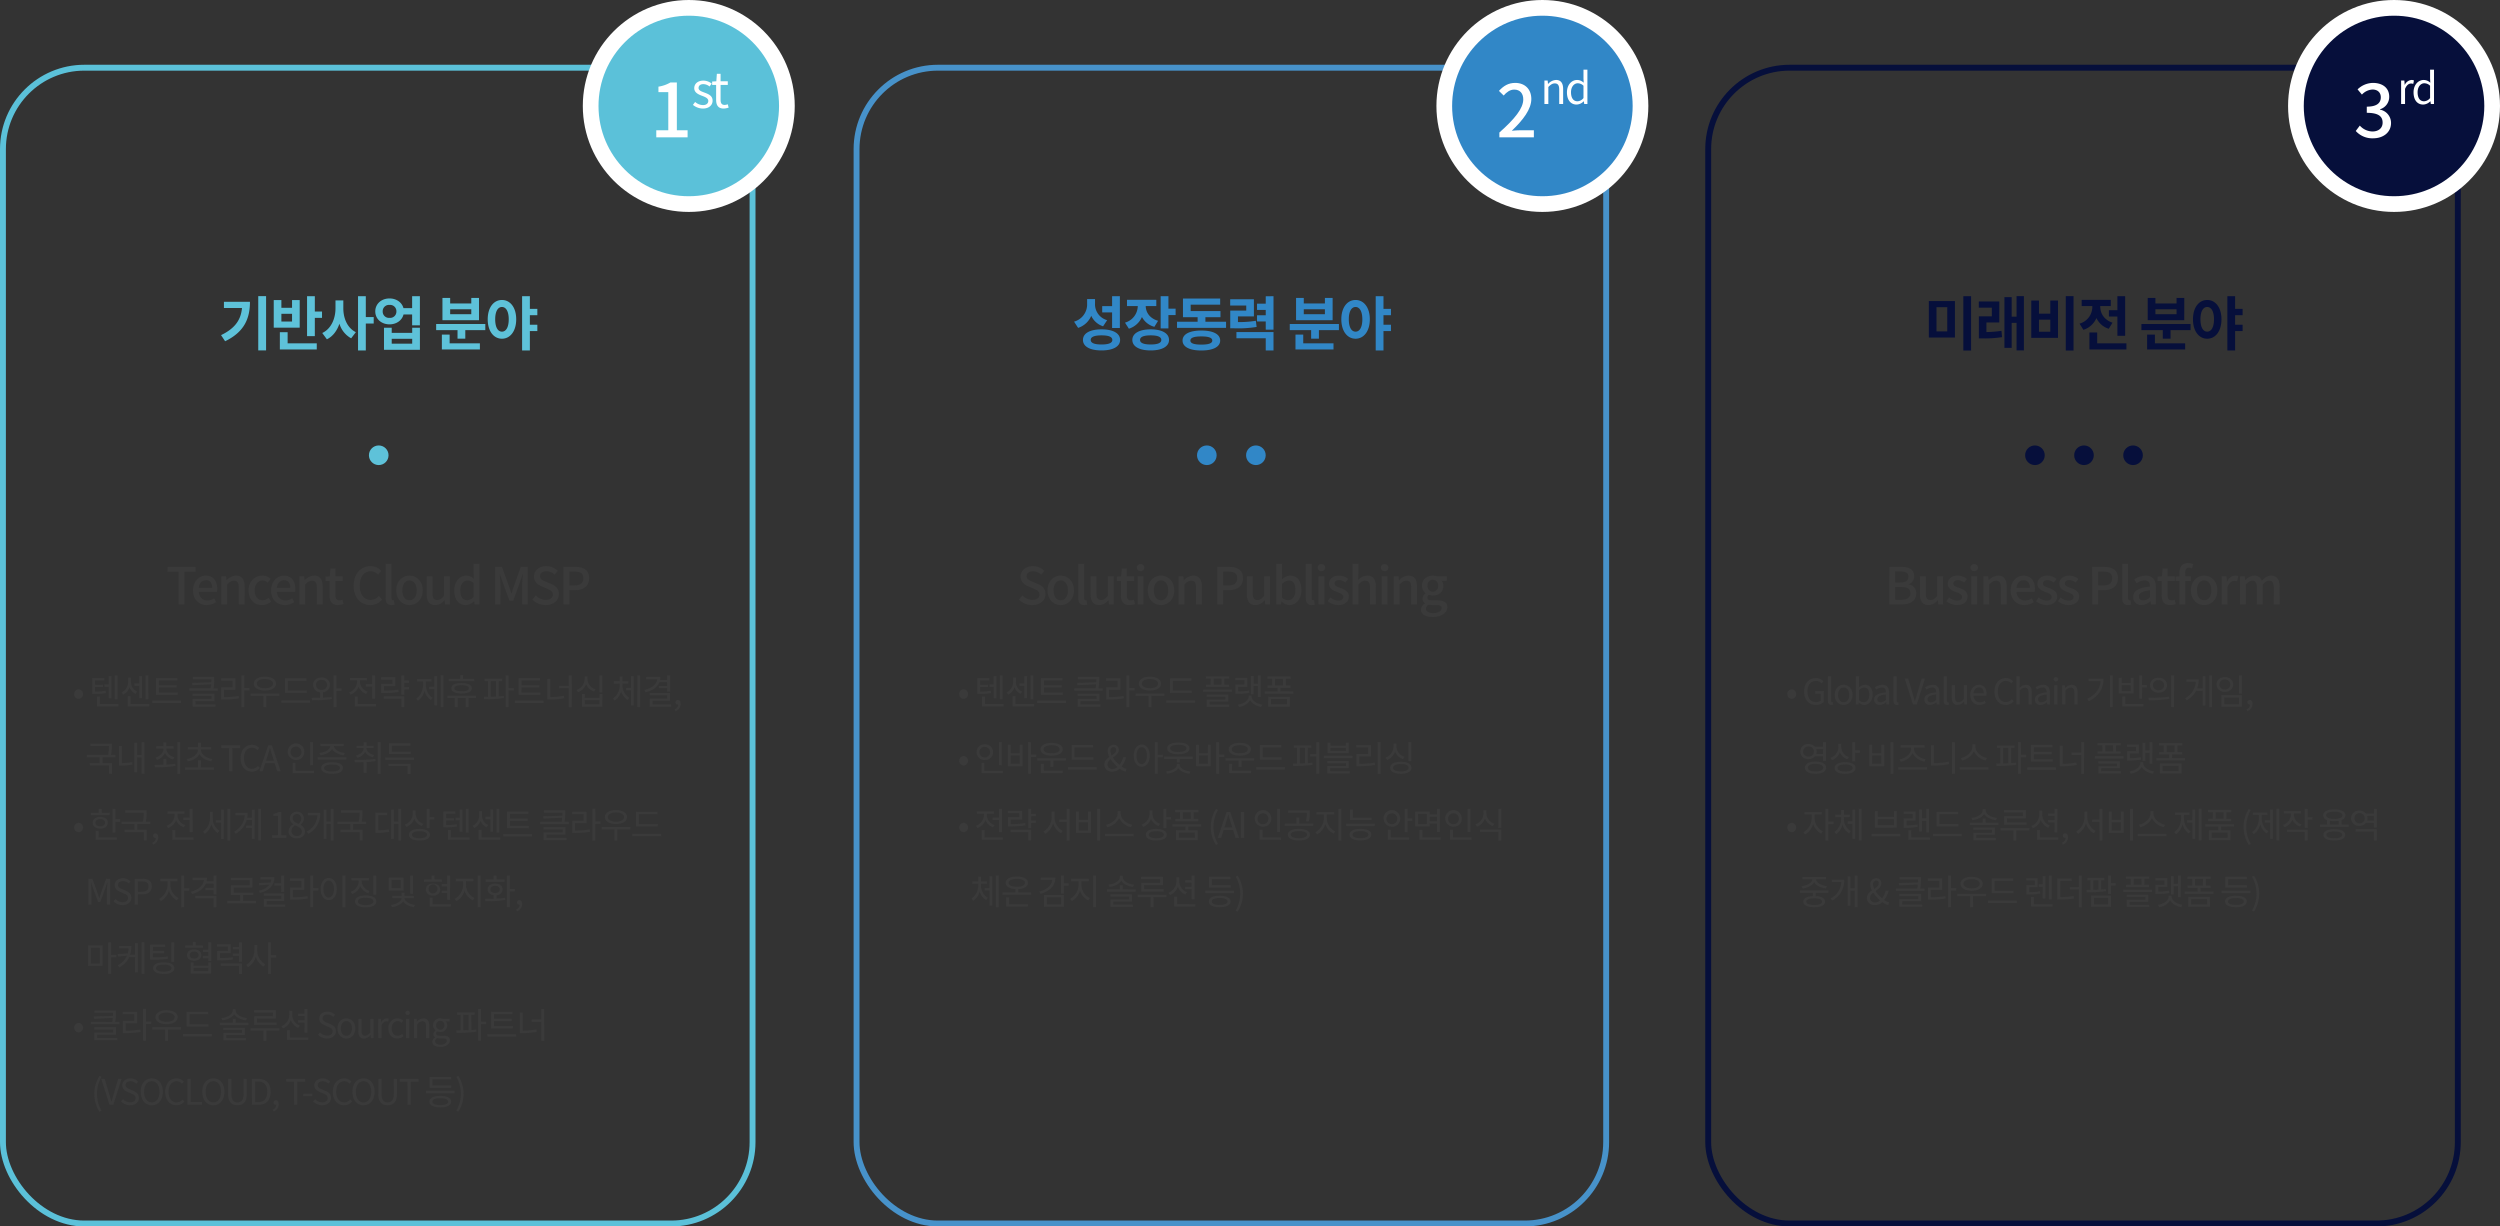 <svg xmlns="http://www.w3.org/2000/svg" width="1274" height="625" viewBox="0 0 1274 625">
  <rect x="0" y="0" width="1274" height="625" fill="#333333" stroke="none"/>
  <g id="그룹_4539" data-name="그룹 4539" transform="translate(-327 -2416)">
    <g id="그룹_4536" data-name="그룹 4536">
      <g id="그룹_3863" data-name="그룹 3863" transform="translate(0 -62)">
        <g id="그룹_3930" data-name="그룹 3930">
          <g id="사각형_1187" data-name="사각형 1187" transform="translate(327 2511)" fill="none" stroke="#5bc1d9" stroke-width="3">
            <rect width="385" height="592" rx="43" stroke="none"/>
            <rect x="1.5" y="1.5" width="382" height="589" rx="41.5" fill="none"/>
          </g>
          <g id="패스_6093" data-name="패스 6093" transform="translate(632 2486)" fill="#5bc1d9">
            <path d="M 46 96 C 39.252 96 32.703 94.677 26.537 92.069 C 20.582 89.551 15.235 85.946 10.645 81.355 C 6.054 76.765 2.449 71.418 -0.069 65.463 C -2.677 59.297 -4 52.748 -4 46 C -4 39.252 -2.677 32.703 -0.069 26.537 C 2.449 20.582 6.054 15.235 10.645 10.645 C 15.235 6.054 20.582 2.449 26.537 -0.069 C 32.703 -2.677 39.252 -4 46 -4 C 52.748 -4 59.297 -2.677 65.463 -0.069 C 71.418 2.449 76.765 6.054 81.355 10.645 C 85.946 15.235 89.551 20.582 92.069 26.537 C 94.677 32.703 96 39.252 96 46 C 96 52.748 94.677 59.297 92.069 65.463 C 89.551 71.418 85.946 76.765 81.355 81.355 C 76.765 85.946 71.418 89.551 65.463 92.069 C 59.297 94.677 52.748 96 46 96 Z" stroke="none"/>
            <path d="M 46 0 C 20.595 0 0 20.595 0 46 C 0 71.405 20.595 92 46 92 C 71.405 92 92 71.405 92 46 C 92 20.595 71.405 0 46 0 M 46 -8 C 75.776 -8 100 16.224 100 46 C 100 75.776 75.776 100 46 100 C 16.224 100 -8 75.776 -8 46 C -8 16.224 16.224 -8 46 -8 Z" stroke="none" fill="#fff"/>
          </g>
        </g>
        <g id="그룹_3931" data-name="그룹 3931">
          <g id="사각형_1188" data-name="사각형 1188" transform="translate(762 2511)" fill="none" stroke="#4792ca" stroke-width="3">
            <rect width="385" height="592" rx="43" stroke="none"/>
            <rect x="1.5" y="1.5" width="382" height="589" rx="41.5" fill="none"/>
          </g>
          <g id="패스_6094" data-name="패스 6094" transform="translate(1067 2486)" fill="#3187c7">
            <path d="M 46 96 C 39.252 96 32.703 94.677 26.537 92.069 C 20.582 89.551 15.235 85.946 10.645 81.355 C 6.054 76.765 2.449 71.418 -0.069 65.463 C -2.677 59.297 -4 52.748 -4 46 C -4 39.252 -2.677 32.703 -0.069 26.537 C 2.449 20.582 6.054 15.235 10.645 10.645 C 15.235 6.054 20.582 2.449 26.537 -0.069 C 32.703 -2.677 39.252 -4 46 -4 C 52.748 -4 59.297 -2.677 65.463 -0.069 C 71.418 2.449 76.765 6.054 81.355 10.645 C 85.946 15.235 89.551 20.582 92.069 26.537 C 94.677 32.703 96 39.252 96 46 C 96 52.748 94.677 59.297 92.069 65.463 C 89.551 71.418 85.946 76.765 81.355 81.355 C 76.765 85.946 71.418 89.551 65.463 92.069 C 59.297 94.677 52.748 96 46 96 Z" stroke="none"/>
            <path d="M 46 0 C 20.595 0 0 20.595 0 46 C 0 71.405 20.595 92 46 92 C 71.405 92 92 71.405 92 46 C 92 20.595 71.405 0 46 0 M 46 -8 C 75.776 -8 100 16.224 100 46 C 100 75.776 75.776 100 46 100 C 16.224 100 -8 75.776 -8 46 C -8 16.224 16.224 -8 46 -8 Z" stroke="none" fill="#fff"/>
          </g>
        </g>
        <g id="그룹_3932" data-name="그룹 3932">
          <g id="사각형_1189" data-name="사각형 1189" transform="translate(1196 2511)" fill="none" stroke="#060f3b" stroke-width="3">
            <rect width="385" height="592" rx="43" stroke="none"/>
            <rect x="1.5" y="1.5" width="382" height="589" rx="41.5" fill="none"/>
          </g>
          <g id="패스_6095" data-name="패스 6095" transform="translate(1501 2486)" fill="#060f3b">
            <path d="M 46 96 C 39.252 96 32.703 94.677 26.537 92.069 C 20.582 89.551 15.235 85.946 10.645 81.355 C 6.054 76.765 2.449 71.418 -0.069 65.463 C -2.677 59.297 -4 52.748 -4 46 C -4 39.252 -2.677 32.703 -0.069 26.537 C 2.449 20.582 6.054 15.235 10.645 10.645 C 15.235 6.054 20.582 2.449 26.537 -0.069 C 32.703 -2.677 39.252 -4 46 -4 C 52.748 -4 59.297 -2.677 65.463 -0.069 C 71.418 2.449 76.765 6.054 81.355 10.645 C 85.946 15.235 89.551 20.582 92.069 26.537 C 94.677 32.703 96 39.252 96 46 C 96 52.748 94.677 59.297 92.069 65.463 C 89.551 71.418 85.946 76.765 81.355 81.355 C 76.765 85.946 71.418 89.551 65.463 92.069 C 59.297 94.677 52.748 96 46 96 Z" stroke="none"/>
            <path d="M 46 0 C 20.595 0 0 20.595 0 46 C 0 71.405 20.595 92 46 92 C 71.405 92 92 71.405 92 46 C 92 20.595 71.405 0 46 0 M 46 -8 C 75.776 -8 100 16.224 100 46 C 100 75.776 75.776 100 46 100 C 16.224 100 -8 75.776 -8 46 C -8 16.224 16.224 -8 46 -8 Z" stroke="none" fill="#fff"/>
          </g>
        </g>
        <path id="패스_6822" data-name="패스 6822" d="M-78.885-22.2v3.15h9.21c-.57,6.12-3.63,10.44-10.68,13.83l2.07,3.12c9.81-4.74,12.66-11.64,12.66-20.1Zm17.49-2.88V2.55h3.99V-25.08Zm17.22,12.93h-5.43v-3.93h5.43Zm3.9-10.92h-3.9v3.93h-5.43v-3.93h-3.9V-9.03h13.23Zm-6.15,16.35h-3.96V2.1h18.81V-1.05h-14.85Zm13.86-10.53v-7.8h-3.96V-4.71h3.96v-9.3h3.66v-3.24Zm14.52-5.67h-3.99v4.02c0,5.13-2.1,10.41-6.75,12.6l2.37,3.21c3.12-1.53,5.19-4.44,6.39-7.95a12.582,12.582,0,0,0,5.97,7.44l2.4-3.12c-4.44-2.19-6.39-7.2-6.39-12.18Zm15.48,8.49h-4.02V-25.05h-3.96V2.58h3.96V-11.13h4.02ZM17.055-.87H6.615V-3.36h10.44Zm0-5.49H6.615V-9H2.685V2.25h18.3V-9h-3.93ZM5.5-14.01a3.2,3.2,0,0,1-3.48-3.3,3.2,3.2,0,0,1,3.48-3.3,3.207,3.207,0,0,1,3.51,3.3A3.207,3.207,0,0,1,5.5-14.01Zm11.52-11.04v6.09h-4.41c-.78-2.94-3.6-4.95-7.11-4.95-4.14,0-7.26,2.76-7.26,6.6s3.12,6.6,7.26,6.6c3.57,0,6.39-2.04,7.14-5.04h4.38v5.55h3.96V-25.05Zm30.15,9.15H36.4v-2.49h10.77Zm3.93-8.28h-3.93v2.82H36.4v-2.82h-3.93v11.37H51.1ZM36.135-5.49h-3.96V2.1h19.38V-1.05H36.135Zm-6.87-5.4v3.12h10.89v4.35h3.96V-7.77h10.2v-3.12ZM62.8-6.99c-2.07,0-3.45-2.19-3.45-6.3,0-4.05,1.38-6.27,3.45-6.27,2.04,0,3.45,2.22,3.45,6.27C66.255-9.18,64.845-6.99,62.8-6.99Zm0-16.14c-4.2,0-7.26,3.78-7.26,9.84,0,6.09,3.06,9.9,7.26,9.9,4.17,0,7.26-3.81,7.26-9.9C70.065-19.35,66.975-23.13,62.8-23.13Zm18.03,7.77V-18.6h-3.81v-6.45h-3.96V2.58h3.96V-7.29h3.81v-3.24h-3.81v-4.83Z" transform="translate(520 2654)" fill="#5ec2d9"/>
        <path id="패스_6821" data-name="패스 6821" d="M-61.275-8.85h3.96v-16.2h-3.96v5.04h-5.04v3.21h5.04Zm-2.52-3.99a8.4,8.4,0,0,1-6.18-8.49v-2.28H-74v2.46a9.106,9.106,0,0,1-6.66,9.06l2.07,3.18a10.916,10.916,0,0,0,6.69-6.15,10.008,10.008,0,0,0,6.03,5.34ZM-66.645-.45c-3.63,0-5.52-.75-5.52-2.31,0-1.59,1.89-2.34,5.52-2.34,3.6,0,5.49.75,5.49,2.34C-61.155-1.2-63.045-.45-66.645-.45Zm0-7.71c-5.88,0-9.48,1.98-9.48,5.4,0,3.36,3.6,5.34,9.48,5.34,5.85,0,9.45-1.98,9.45-5.34C-57.195-6.18-60.8-8.16-66.645-8.16Zm28.8-4.35c-4.35-1.29-6.24-4.38-6.3-7.53h5.4v-3.18h-14.94v3.18h5.49a8.945,8.945,0,0,1-6.51,8.46l1.98,3.09a10.762,10.762,0,0,0,6.66-5.97,10.185,10.185,0,0,0,6.33,5.01ZM-41.6-.45c-3.54,0-5.43-.75-5.43-2.31,0-1.59,1.89-2.34,5.43-2.34,3.51,0,5.4.75,5.4,2.34C-36.2-1.2-38.085-.45-41.6-.45Zm0-7.71c-5.76,0-9.36,2.01-9.36,5.4,0,3.36,3.6,5.34,9.36,5.34,5.73,0,9.33-1.98,9.33-5.34C-32.265-6.15-35.865-8.16-41.6-8.16Zm9.03-10.53v-6.36h-3.96V-8.64h3.96v-6.81h3.66v-3.24ZM-15.8-.39c-3.69,0-5.58-.63-5.58-2.07s1.89-2.1,5.58-2.1,5.58.66,5.58,2.1S-12.105-.39-15.8-.39Zm0-7.17c-5.97,0-9.57,1.83-9.57,5.1,0,3.24,3.6,5.07,9.57,5.07S-6.2.78-6.2-2.46C-6.2-5.73-9.825-7.56-15.8-7.56Zm2.07-4.5v-2.28h7.68v-3.15h-15.18v-3.24H-6.2v-3.15h-18.96v9.54h7.47v2.28h-10.5v3.15H-3.2v-3.15Zm25.71-.48a48.747,48.747,0,0,1-9.12.66v-2.88h8.13v-8.73H-1.1v3.18h8.19v2.61h-8.16v9h2.13a58.289,58.289,0,0,0,11.31-.69Zm-9.9,8.91h14.94V2.61h3.96V-6.78H2.085Zm14.94-21.39v3.78h-4.44v3.18h4.44v2.73h-4.44v3.15h4.44v4.17h3.96V-25.05Zm30.15,9.12H36.4v-2.49h10.77Zm3.93-8.28h-3.93v2.82H36.4v-2.82h-3.93v11.37H51.1ZM36.135-5.49h-3.96V2.1h19.38V-1.05H36.135Zm-6.87-5.4v3.12h10.89v4.35h3.96V-7.77h10.2v-3.12ZM62.8-6.99c-2.07,0-3.45-2.19-3.45-6.3,0-4.05,1.38-6.27,3.45-6.27,2.04,0,3.45,2.22,3.45,6.27C66.255-9.18,64.845-6.99,62.8-6.99Zm0-16.14c-4.2,0-7.26,3.78-7.26,9.84,0,6.09,3.06,9.9,7.26,9.9,4.17,0,7.26-3.81,7.26-9.9C70.065-19.35,66.975-23.13,62.8-23.13Zm18.03,7.77V-18.6h-3.81v-6.45h-3.96V2.58h3.96V-7.29h3.81v-3.24h-3.81v-4.83Z" transform="translate(955 2654)" fill="#3187c7"/>
        <path id="패스_6820" data-name="패스 6820" d="M-79.065-22.56V-3.99h13.29V-22.56Zm9.39,3.12V-7.11h-5.49V-19.44Zm8.19-5.61V2.64h3.96V-25.05Zm11.76,13.38h6.57V-22.38H-53.6v3.18h6.63v4.41h-6.6V-3.54h1.95a58.883,58.883,0,0,0,9.87-.66l-.3-3.21a58.381,58.381,0,0,1-7.68.63Zm15.36-13.41v10.44h-2.49v-9.93h-3.69V1.26h3.69V-11.46h2.49V2.55h3.75V-25.08Zm25.08,0V2.64h3.96V-25.08Zm-17.58,2.22V-3.81h13.62V-22.86h-3.93v6.69h-5.76v-6.69Zm3.93,9.78h5.76v6.12h-5.76ZM12.7-17.91v3.21h4.32v9.81h3.96V-25.05h-3.96v7.14Zm1.83,6.36c-4.35-1.47-6.24-4.86-6.24-8.13v-.36h5.37v-3.15H-1.185v3.15h5.43v.39a8.88,8.88,0,0,1-6.51,8.58l1.98,3.15a10.835,10.835,0,0,0,6.63-6,10.222,10.222,0,0,0,6.27,5.46Zm-7.8,10.5V-6.57H2.775V2.1h18.84V-1.05ZM47.175-15.9H36.4v-2.49h10.77Zm3.93-8.28h-3.93v2.82H36.4v-2.82h-3.93v11.37H51.1ZM36.135-5.49h-3.96V2.1h19.38V-1.05H36.135Zm-6.87-5.4v3.12h10.89v4.35h3.96V-7.77h10.2v-3.12ZM62.8-6.99c-2.07,0-3.45-2.19-3.45-6.3,0-4.05,1.38-6.27,3.45-6.27,2.04,0,3.45,2.22,3.45,6.27C66.255-9.18,64.845-6.99,62.8-6.99Zm0-16.14c-4.2,0-7.26,3.78-7.26,9.84,0,6.09,3.06,9.9,7.26,9.9,4.17,0,7.26-3.81,7.26-9.9C70.065-19.35,66.975-23.13,62.8-23.13Zm18.03,7.77V-18.6h-3.81v-6.45h-3.96V2.58h3.96V-7.29h3.81v-3.24h-3.81v-4.83Z" transform="translate(1389 2654)" fill="#060f3b"/>
        <path id="패스_6823" data-name="패스 6823" d="M-102,0h3.016V-16.614h5.642v-2.522h-14.274v2.522H-102Zm14.326.338A8.676,8.676,0,0,0-82.836-1.17l-1.04-1.9A6.072,6.072,0,0,1-87.282-2c-2.47,0-4.186-1.638-4.42-4.368h9.282a7.728,7.728,0,0,0,.13-1.508c0-4.056-2.028-6.786-5.824-6.786-3.354,0-6.526,2.886-6.526,7.54C-94.64-2.418-91.546.338-87.672.338Zm-4.056-8.762c.286-2.522,1.872-3.9,3.666-3.9,2.08,0,3.2,1.43,3.2,3.9ZM-80.236,0h2.964V-10.14c1.274-1.274,2.184-1.95,3.51-1.95,1.69,0,2.418.988,2.418,3.458V0h2.99V-9c0-3.64-1.352-5.668-4.394-5.668a6.814,6.814,0,0,0-4.732,2.34h-.078l-.234-1.976h-2.444Zm20.748.338A6.968,6.968,0,0,0-54.86-1.43l-1.222-1.976a4.9,4.9,0,0,1-3.12,1.3c-2.392,0-4.03-2-4.03-5.018,0-3.042,1.716-5.07,4.108-5.07a3.747,3.747,0,0,1,2.574,1.118l1.482-1.95a6.14,6.14,0,0,0-4.186-1.638c-3.77,0-7.072,2.756-7.072,7.54C-66.326-2.392-63.362.338-59.488.338Zm11.6,0A8.676,8.676,0,0,0-43.056-1.17l-1.04-1.9A6.072,6.072,0,0,1-47.5-2c-2.47,0-4.186-1.638-4.42-4.368h9.282a7.728,7.728,0,0,0,.13-1.508c0-4.056-2.028-6.786-5.824-6.786-3.354,0-6.526,2.886-6.526,7.54C-54.86-2.418-51.766.338-47.892.338Zm-4.056-8.762c.286-2.522,1.872-3.9,3.666-3.9,2.08,0,3.2,1.43,3.2,3.9ZM-40.456,0h2.964V-10.14c1.274-1.274,2.184-1.95,3.51-1.95,1.69,0,2.418.988,2.418,3.458V0h2.99V-9c0-3.64-1.352-5.668-4.394-5.668a6.814,6.814,0,0,0-4.732,2.34h-.078l-.234-1.976h-2.444Zm19.734.338a9.149,9.149,0,0,0,2.808-.52l-.546-2.21a4.263,4.263,0,0,1-1.534.338c-1.482,0-2.08-.884-2.08-2.6v-7.254h3.718V-14.3h-3.718v-3.952H-24.6l-.338,3.952-2.21.156v2.236h2.08V-4.68C-25.064-1.664-23.946.338-20.722.338Zm16.458,0A7.556,7.556,0,0,0,1.69-2.418L.078-4.316A5.576,5.576,0,0,1-4.16-2.288c-3.38,0-5.512-2.782-5.512-7.332,0-4.5,2.288-7.254,5.59-7.254A5.09,5.09,0,0,1-.338-15.158L1.3-17.082A7.375,7.375,0,0,0-4.134-19.5c-4.836,0-8.632,3.744-8.632,9.984C-12.766-3.25-9.074.338-4.264.338Zm10.738,0A4.8,4.8,0,0,0,8.086.1L7.7-2.158a2.077,2.077,0,0,1-.494.052c-.364,0-.728-.286-.728-1.092V-20.722H3.51V-3.354C3.51-1.04,4.316.338,6.474.338Zm9.2,0c3.536,0,6.734-2.73,6.734-7.462,0-4.784-3.2-7.54-6.734-7.54s-6.734,2.756-6.734,7.54C8.944-2.392,12.142.338,15.678.338Zm0-2.444c-2.236,0-3.64-2-3.64-5.018,0-3.042,1.4-5.07,3.64-5.07,2.262,0,3.666,2.028,3.666,5.07C19.344-4.108,17.94-2.106,15.678-2.106ZM28.808.338a6,6,0,0,0,4.68-2.5h.078L33.8,0h2.444V-14.3h-2.99v9.932c-1.2,1.508-2.106,2.132-3.432,2.132-1.69,0-2.392-.962-2.392-3.432V-14.3H24.44v9C24.44-1.664,25.766.338,28.808.338Zm15.574,0a5.994,5.994,0,0,0,4.16-1.95h.078L48.88,0h2.444V-20.722h-2.99v5.3l.13,2.366a5.517,5.517,0,0,0-3.848-1.612c-3.2,0-6.136,2.886-6.136,7.54C38.48-2.392,40.794.338,44.382.338Zm.7-2.47c-2.236,0-3.51-1.794-3.51-5.044,0-3.094,1.612-4.992,3.614-4.992a4.485,4.485,0,0,1,3.146,1.3v6.994A4.2,4.2,0,0,1,45.084-2.132ZM59.332,0h2.7V-9.464c0-1.716-.234-4.186-.364-5.928h.1l1.508,4.42,3.354,9.126H68.51l3.328-9.126,1.534-4.42h.1c-.156,1.742-.39,4.212-.39,5.928V0h2.808V-19.136H72.41L68.952-9.464C68.51-8.19,68.146-6.89,67.7-5.59h-.13c-.442-1.3-.832-2.6-1.274-3.874l-3.51-9.672H59.332Zm25.74.338c4.186,0,6.734-2.5,6.734-5.564,0-2.808-1.638-4.212-3.9-5.174L85.28-11.518c-1.56-.624-3.094-1.248-3.094-2.886,0-1.534,1.274-2.47,3.224-2.47a6.1,6.1,0,0,1,4.212,1.716l1.586-1.924a8.2,8.2,0,0,0-5.8-2.418c-3.64,0-6.292,2.262-6.292,5.278,0,2.782,2.054,4.238,3.9,5.018L85.67-8.06c1.768.78,3.068,1.326,3.068,3.068,0,1.612-1.3,2.7-3.614,2.7a7.419,7.419,0,0,1-5.1-2.262L78.26-2.47A9.547,9.547,0,0,0,85.072.338ZM94.12,0h3.016V-7.254h2.886c4.16,0,7.2-1.924,7.2-6.11,0-4.316-3.042-5.772-7.306-5.772h-5.8Zm3.016-9.672v-7.046h2.5c3.042,0,4.628.832,4.628,3.354S102.8-9.672,99.736-9.672Z" transform="translate(520 2786)" fill="#3a3a3a"/>
        <path id="패스_6825" data-name="패스 6825" d="M-101.959.338c4.186,0,6.734-2.5,6.734-5.564,0-2.808-1.638-4.212-3.9-5.174l-2.626-1.118c-1.56-.624-3.094-1.248-3.094-2.886,0-1.534,1.274-2.47,3.224-2.47a6.1,6.1,0,0,1,4.212,1.716l1.586-1.924a8.2,8.2,0,0,0-5.8-2.418c-3.64,0-6.292,2.262-6.292,5.278,0,2.782,2.054,4.238,3.9,5.018l2.652,1.144c1.768.78,3.068,1.326,3.068,3.068,0,1.612-1.3,2.7-3.614,2.7A7.419,7.419,0,0,1-107-4.55l-1.768,2.08A9.547,9.547,0,0,0-101.959.338Zm14.508,0c3.536,0,6.734-2.73,6.734-7.462,0-4.784-3.2-7.54-6.734-7.54s-6.734,2.756-6.734,7.54C-94.185-2.392-90.987.338-87.451.338Zm0-2.444c-2.236,0-3.64-2-3.64-5.018,0-3.042,1.4-5.07,3.64-5.07,2.262,0,3.666,2.028,3.666,5.07C-83.785-4.108-85.189-2.106-87.451-2.106ZM-75.543.338A4.8,4.8,0,0,0-73.931.1l-.39-2.262a2.077,2.077,0,0,1-.494.052c-.364,0-.728-.286-.728-1.092V-20.722h-2.964V-3.354C-78.507-1.04-77.7.338-75.543.338Zm7.67,0a6,6,0,0,0,4.68-2.5h.078L-62.881,0h2.444V-14.3h-2.99v9.932c-1.2,1.508-2.106,2.132-3.432,2.132-1.69,0-2.392-.962-2.392-3.432V-14.3h-2.99v9C-72.241-1.664-70.915.338-67.873.338Zm15.444,0a9.149,9.149,0,0,0,2.808-.52l-.546-2.21a4.263,4.263,0,0,1-1.534.338c-1.482,0-2.08-.884-2.08-2.6v-7.254h3.718V-14.3h-3.718v-3.952H-56.3l-.338,3.952-2.21.156v2.236h2.08V-4.68C-56.771-1.664-55.653.338-52.429.338ZM-48.243,0h2.964V-14.3h-2.964Zm1.482-16.978a1.794,1.794,0,0,0,1.924-1.768,1.779,1.779,0,0,0-1.924-1.768,1.757,1.757,0,0,0-1.9,1.768A1.771,1.771,0,0,0-46.761-16.978ZM-36.361.338c3.536,0,6.734-2.73,6.734-7.462,0-4.784-3.2-7.54-6.734-7.54S-43.1-11.908-43.1-7.124C-43.1-2.392-39.9.338-36.361.338Zm0-2.444c-2.236,0-3.64-2-3.64-5.018,0-3.042,1.4-5.07,3.64-5.07,2.262,0,3.666,2.028,3.666,5.07C-32.695-4.108-34.1-2.106-36.361-2.106ZM-27.417,0h2.964V-10.14c1.274-1.274,2.184-1.95,3.51-1.95,1.69,0,2.418.988,2.418,3.458V0h2.99V-9c0-3.64-1.352-5.668-4.394-5.668a6.814,6.814,0,0,0-4.732,2.34h-.078l-.234-1.976h-2.444ZM-7.683,0h3.016V-7.254h2.886c4.16,0,7.2-1.924,7.2-6.11,0-4.316-3.042-5.772-7.306-5.772h-5.8Zm3.016-9.672v-7.046h2.5c3.042,0,4.628.832,4.628,3.354S1-9.672-2.067-9.672ZM11.765.338a6,6,0,0,0,4.68-2.5h.078L16.757,0H19.2V-14.3h-2.99v9.932c-1.2,1.508-2.106,2.132-3.432,2.132-1.69,0-2.392-.962-2.392-3.432V-14.3H7.4v9C7.4-1.664,8.723.338,11.765.338Zm17.29,0c3.224,0,6.162-2.808,6.162-7.722,0-4.394-2.054-7.28-5.668-7.28a6.826,6.826,0,0,0-4.264,1.872l.078-2.444v-5.486H22.4V0h2.34l.286-1.482H25.1A5.938,5.938,0,0,0,29.055.338Zm-.572-2.47a4.8,4.8,0,0,1-3.12-1.3v-6.994a4.975,4.975,0,0,1,3.406-1.742c2.392,0,3.354,1.846,3.354,4.836C32.123-3.978,30.563-2.132,28.483-2.132ZM40.417.338A4.8,4.8,0,0,0,42.029.1l-.39-2.262a2.077,2.077,0,0,1-.494.052c-.364,0-.728-.286-.728-1.092V-20.722H37.453V-3.354C37.453-1.04,38.259.338,40.417.338ZM43.9,0h2.964V-14.3H43.9Zm1.482-16.978a1.794,1.794,0,0,0,1.924-1.768,1.779,1.779,0,0,0-1.924-1.768,1.757,1.757,0,0,0-1.9,1.768A1.771,1.771,0,0,0,45.383-16.978ZM53.937.338c3.536,0,5.434-1.95,5.434-4.342,0-2.7-2.21-3.588-4.212-4.342-1.56-.572-3.042-1.04-3.042-2.262,0-.988.728-1.768,2.288-1.768a5.351,5.351,0,0,1,3.2,1.248l1.4-1.846a7.528,7.528,0,0,0-4.654-1.69c-3.146,0-5.07,1.794-5.07,4.186,0,2.418,2.184,3.432,4.082,4.16,1.56.6,3.172,1.17,3.172,2.47,0,1.092-.806,1.924-2.522,1.924a6.338,6.338,0,0,1-4.056-1.638l-1.4,1.924A8.8,8.8,0,0,0,53.937.338ZM61.243,0h2.964V-10.14c1.274-1.274,2.184-1.95,3.51-1.95,1.69,0,2.418.988,2.418,3.458V0h2.99V-9c0-3.64-1.352-5.668-4.394-5.668A6.654,6.654,0,0,0,64.1-12.4l.1-2.834v-5.486H61.243ZM76.089,0h2.964V-14.3H76.089Zm1.482-16.978A1.794,1.794,0,0,0,79.5-18.746a1.779,1.779,0,0,0-1.924-1.768,1.757,1.757,0,0,0-1.9,1.768A1.771,1.771,0,0,0,77.571-16.978ZM82.251,0h2.964V-10.14c1.274-1.274,2.184-1.95,3.51-1.95,1.69,0,2.418.988,2.418,3.458V0h2.99V-9c0-3.64-1.352-5.668-4.394-5.668a6.814,6.814,0,0,0-4.732,2.34h-.078L84.7-14.3H82.251Zm19.812,6.422c4.576,0,7.488-2.236,7.488-4.992,0-2.444-1.768-3.484-5.148-3.484h-2.626c-1.82,0-2.392-.546-2.392-1.4a1.9,1.9,0,0,1,.78-1.508,4.971,4.971,0,0,0,2,.442c2.99,0,5.356-1.794,5.356-4.914a3.866,3.866,0,0,0-.936-2.626h2.73V-14.3h-5.07a5.963,5.963,0,0,0-2.08-.364c-2.964,0-5.538,1.9-5.538,5.148A4.894,4.894,0,0,0,98.5-5.72v.1a3.529,3.529,0,0,0-1.586,2.652A2.629,2.629,0,0,0,98.215-.6v.13a3.778,3.778,0,0,0-2.08,3.12C96.135,5.148,98.631,6.422,102.063,6.422Zm.1-12.87a2.789,2.789,0,0,1-2.7-3.068,2.723,2.723,0,0,1,2.7-3.042,2.737,2.737,0,0,1,2.7,3.042A2.789,2.789,0,0,1,102.167-6.448Zm.338,10.894c-2.366,0-3.822-.832-3.822-2.236A2.572,2.572,0,0,1,99.905.13a9.091,9.091,0,0,0,1.924.208h2.158c1.742,0,2.678.364,2.678,1.56C106.665,3.224,105,4.446,102.505,4.446Z" transform="translate(955 2786)" fill="#3a3a3a"/>
        <path id="패스_6828" data-name="패스 6828" d="M-99.216,0h6.4c4.238,0,7.332-1.82,7.332-5.616a4.394,4.394,0,0,0-3.77-4.55v-.13a4.256,4.256,0,0,0,2.73-4.134c0-3.458-2.834-4.706-6.76-4.706h-5.928ZM-96.2-11.154V-16.8h2.652c2.7,0,4.056.754,4.056,2.756,0,1.794-1.222,2.886-4.134,2.886Zm0,8.788v-6.5h3.042c3.042,0,4.706.936,4.706,3.094,0,2.34-1.716,3.406-4.706,3.406Zm16.952,2.7a6,6,0,0,0,4.68-2.5h.078L-74.256,0h2.444V-14.3H-74.8v9.932C-76-2.86-76.908-2.236-78.234-2.236c-1.69,0-2.392-.962-2.392-3.432V-14.3h-2.99v9C-83.616-1.664-82.29.338-79.248.338Zm14.508,0c3.536,0,5.434-1.95,5.434-4.342,0-2.7-2.21-3.588-4.212-4.342-1.56-.572-3.042-1.04-3.042-2.262,0-.988.728-1.768,2.288-1.768a5.351,5.351,0,0,1,3.2,1.248l1.4-1.846a7.528,7.528,0,0,0-4.654-1.69c-3.146,0-5.07,1.794-5.07,4.186,0,2.418,2.184,3.432,4.082,4.16,1.56.6,3.172,1.17,3.172,2.47,0,1.092-.806,1.924-2.522,1.924a6.338,6.338,0,0,1-4.056-1.638l-1.4,1.924A8.8,8.8,0,0,0-64.74.338ZM-57.434,0h2.964V-14.3h-2.964Zm1.482-16.978a1.794,1.794,0,0,0,1.924-1.768,1.779,1.779,0,0,0-1.924-1.768,1.757,1.757,0,0,0-1.9,1.768A1.771,1.771,0,0,0-55.952-16.978ZM-51.272,0h2.964V-10.14c1.274-1.274,2.184-1.95,3.51-1.95,1.69,0,2.418.988,2.418,3.458V0h2.99V-9c0-3.64-1.352-5.668-4.394-5.668a6.814,6.814,0,0,0-4.732,2.34h-.078l-.234-1.976h-2.444Zm20.878.338A8.676,8.676,0,0,0-25.558-1.17l-1.04-1.9A6.072,6.072,0,0,1-30-2c-2.47,0-4.186-1.638-4.42-4.368h9.282a7.728,7.728,0,0,0,.13-1.508c0-4.056-2.028-6.786-5.824-6.786-3.354,0-6.526,2.886-6.526,7.54C-37.362-2.418-34.268.338-30.394.338ZM-34.45-8.424c.286-2.522,1.872-3.9,3.666-3.9,2.08,0,3.2,1.43,3.2,3.9ZM-19.084.338c3.536,0,5.434-1.95,5.434-4.342,0-2.7-2.21-3.588-4.212-4.342-1.56-.572-3.042-1.04-3.042-2.262,0-.988.728-1.768,2.288-1.768a5.351,5.351,0,0,1,3.2,1.248l1.4-1.846a7.528,7.528,0,0,0-4.654-1.69c-3.146,0-5.07,1.794-5.07,4.186,0,2.418,2.184,3.432,4.082,4.16,1.56.6,3.172,1.17,3.172,2.47,0,1.092-.806,1.924-2.522,1.924a6.338,6.338,0,0,1-4.056-1.638l-1.4,1.924A8.8,8.8,0,0,0-19.084.338Zm11.18,0C-4.368.338-2.47-1.612-2.47-4c0-2.7-2.21-3.588-4.212-4.342-1.56-.572-3.042-1.04-3.042-2.262,0-.988.728-1.768,2.288-1.768a5.351,5.351,0,0,1,3.2,1.248l1.4-1.846a7.528,7.528,0,0,0-4.654-1.69c-3.146,0-5.07,1.794-5.07,4.186,0,2.418,2.184,3.432,4.082,4.16,1.56.6,3.172,1.17,3.172,2.47,0,1.092-.806,1.924-2.522,1.924a6.338,6.338,0,0,1-4.056-1.638l-1.4,1.924A8.8,8.8,0,0,0-7.9.338ZM4.212,0H7.228V-7.254h2.886c4.16,0,7.2-1.924,7.2-6.11,0-4.316-3.042-5.772-7.306-5.772h-5.8ZM7.228-9.672v-7.046h2.5c3.042,0,4.628.832,4.628,3.354S12.9-9.672,9.828-9.672ZM22.438.338A4.8,4.8,0,0,0,24.05.1l-.39-2.262a2.077,2.077,0,0,1-.494.052c-.364,0-.728-.286-.728-1.092V-20.722H19.474V-3.354C19.474-1.04,20.28.338,22.438.338Zm6.864,0a7.109,7.109,0,0,0,4.55-1.976h.078L34.19,0h2.444V-8.606c0-3.8-1.638-6.058-5.2-6.058a10.953,10.953,0,0,0-5.772,1.872l1.118,2.028a7.864,7.864,0,0,1,4.134-1.456c2.106,0,2.7,1.456,2.73,3.12-5.954.65-8.554,2.236-8.554,5.3A3.951,3.951,0,0,0,29.3.338Zm.91-2.366c-1.274,0-2.236-.572-2.236-1.976,0-1.612,1.43-2.678,5.668-3.2v3.51A5.041,5.041,0,0,1,30.212-2.028ZM43.94.338a9.149,9.149,0,0,0,2.808-.52L46.2-2.392a4.263,4.263,0,0,1-1.534.338c-1.482,0-2.08-.884-2.08-2.6v-7.254h3.718V-14.3H42.588v-3.952H40.066L39.728-14.3l-2.21.156v2.236H39.6V-4.68C39.6-1.664,40.716.338,43.94.338Zm11.726-20.9a6.493,6.493,0,0,0-2.522-.494c-3.2,0-4.524,2.028-4.524,4.966V-14.3l-1.95.156v2.236h1.95V0h2.99V-11.908H54.5V-14.3H51.61v-1.82c0-1.742.624-2.574,1.9-2.574a3.89,3.89,0,0,1,1.56.364ZM61.23.338c3.536,0,6.734-2.73,6.734-7.462,0-4.784-3.2-7.54-6.734-7.54S54.5-11.908,54.5-7.124C54.5-2.392,57.694.338,61.23.338Zm0-2.444c-2.236,0-3.64-2-3.64-5.018,0-3.042,1.4-5.07,3.64-5.07,2.262,0,3.666,2.028,3.666,5.07C64.9-4.108,63.492-2.106,61.23-2.106ZM70.174,0h2.964V-8.918c.91-2.262,2.314-3.068,3.484-3.068a4.231,4.231,0,0,1,1.43.234l.546-2.6a3.557,3.557,0,0,0-1.612-.312c-1.534,0-3.042,1.092-4.056,2.938h-.078L72.618-14.3H70.174Zm9.334,0h2.964V-10.14c1.2-1.3,2.262-1.95,3.224-1.95,1.638,0,2.392.988,2.392,3.458V0h2.99V-10.14c1.2-1.3,2.236-1.95,3.224-1.95,1.612,0,2.392.988,2.392,3.458V0h2.99V-9c0-3.64-1.4-5.668-4.394-5.668-1.794,0-3.25,1.118-4.654,2.626a3.817,3.817,0,0,0-3.952-2.626,6.229,6.229,0,0,0-4.42,2.366h-.078l-.234-2H79.508Z" transform="translate(1389 2786)" fill="#3a3a3a"/>
        <path id="패스_6824" data-name="패스 6824" d="M3.06-2.88A2.3,2.3,0,0,0,5.31-5.292a2.307,2.307,0,0,0-2.25-2.43A2.3,2.3,0,0,0,.81-5.292,2.291,2.291,0,0,0,3.06-2.88ZM22.914-14.8H21.492V-2.7h1.422ZM18.378-3.114h1.4V-14.472h-1.4v4.23H16.236v1.206h2.142ZM16.848-7a25.113,25.113,0,0,1-5.4.432V-8.91H15.48v-1.152H11.448v-2.214h4.68v-1.188h-6.1v8.082h1.026a28.608,28.608,0,0,0,5.94-.432ZM13.9-.234v-3.8H12.42v5H23.382V-.234Zm24.678-14.58H37.152V-2.7h1.422ZM34-3.168h1.386V-14.49H34v3.744h-2.52V-9.54H34Zm-1.116-3.4A5.27,5.27,0,0,1,29.718-11.3V-13.68H28.3V-11.3a5.958,5.958,0,0,1-3.312,5.148l.828,1.134a6.712,6.712,0,0,0,3.2-3.744,6.026,6.026,0,0,0,3.06,3.33ZM29.52-.234V-4.176H28.044V.972h11V-.234ZM53.568-6.1H43.974V-8.658h9.072v-1.17H43.974v-2.394h9.432V-13.41H42.48v8.5H53.568ZM40.59-1.962V-.756H55.242V-1.962Zm22.032.234h9.63V-5.49H61.128v1.152h9.684v1.512H61.164V1.116H72.828V-.036H62.622Zm9.162-6.48a21.806,21.806,0,0,0,.378-4.608V-14.04H61.272v1.17H70.7v.054c0,.468,0,.972-.018,1.512L60.876-11l.18,1.17,9.558-.432c-.072.612-.162,1.3-.324,2.052H59.436V-7.02H73.98V-8.208Zm5.382.684H82.98v-5.8H75.672v1.206h5.85V-8.73h-5.8v6.174H77a41.15,41.15,0,0,0,7.758-.576L84.6-4.356a36.566,36.566,0,0,1-7.434.576Zm12.978-.882H87.5v-6.426H86.022V1.35H87.5V-7.164h2.646Zm7.848-4.572c2.466,0,4.14.918,4.14,2.34,0,1.44-1.674,2.358-4.14,2.358-2.448,0-4.122-.918-4.122-2.358C93.87-12.06,95.544-12.978,97.992-12.978Zm0,5.886c3.366,0,5.652-1.368,5.652-3.546,0-2.16-2.286-3.528-5.652-3.528-3.348,0-5.634,1.368-5.634,3.528C92.358-8.46,94.644-7.092,97.992-7.092Zm7.344,1.53H90.72v1.224h6.534V1.35H98.73V-4.338h6.606Zm13.986-1.512h-9.63v-5.04h9.468v-1.224H108.234v7.47h11.088Zm-12.96,5V-.846h14.652V-2.07Zm17.658-7.9a2.6,2.6,0,0,1,2.844-2.556,2.594,2.594,0,0,1,2.826,2.556,2.57,2.57,0,0,1-2.826,2.538A2.576,2.576,0,0,1,124.02-9.972ZM127.6-6.228a3.768,3.768,0,0,0,3.528-3.744c0-2.268-1.8-3.8-4.266-3.8-2.5,0-4.284,1.53-4.284,3.8a3.745,3.745,0,0,0,3.546,3.744v2.79c-1.512.036-2.988.054-4.266.054l.2,1.242a62.412,62.412,0,0,0,10.026-.63l-.126-1.08c-1.386.2-2.88.288-4.356.36Zm9.414-1.926H134.46v-6.678h-1.476V1.332h1.476V-6.912h2.556Zm12.384-2.2v1.206h3.24V-2.97h1.494V-14.8H152.64v4.446Zm.954,3.8a5.542,5.542,0,0,1-3.924-4.95v-.792h3.546V-13.5h-8.622v1.206h3.6v.81a5.884,5.884,0,0,1-4.068,5.292l.774,1.152a6.891,6.891,0,0,0,4.068-4.014A6.661,6.661,0,0,0,149.616-5.4ZM145.3-.234v-3.78H143.8V.972h10.782V-.234ZM166-7.6a39.456,39.456,0,0,1-7.344.54V-9.378h5.778V-13.86h-7.272v1.206h5.814v2.142h-5.778V-5.85h1.278a42.721,42.721,0,0,0,7.668-.54Zm-7.47,4.644h9.018V1.314h1.476V-4.14H158.526Zm12.888-8.064V-12.24H169.02V-14.8h-1.476v9.81h1.476V-7.632h2.394V-8.856H169.02v-2.16Zm8.6-.7h2.88v-1.206h-7.362v1.206h3.06v1.458c0,2.97-1.26,5.9-3.51,7.254l.9,1.1a8.359,8.359,0,0,0,3.33-5.112,7.72,7.72,0,0,0,3.24,4.716l.9-1.08c-2.232-1.26-3.438-4.068-3.438-6.876Zm4.32,2.7h-2.664v1.206h2.664v8.3h1.4v-14.94h-1.4Zm3.24-5.814V1.314H189V-14.832Zm17.1,1.8H198.99V-14.9H197.5v1.872h-5.8v1.188h12.978Zm-2.736,4.77c0,.99-1.35,1.548-3.69,1.548-2.358,0-3.726-.558-3.726-1.548,0-.972,1.368-1.548,3.726-1.548C200.592-9.81,201.942-9.234,201.942-8.262Zm-8.946,0c0,1.728,1.962,2.682,5.256,2.682,3.258,0,5.22-.954,5.22-2.682,0-1.71-1.962-2.664-5.22-2.664C194.958-10.926,193-9.972,193-8.262Zm12.582,3.78H190.944v1.188h3.8V1.35h1.476V-3.294h4.068V1.35h1.476V-3.294h3.816Zm7.542-7.4h2.646v7.848c-.882.036-1.782.072-2.646.09Zm4.086,0h1.728v-1.188h-8.982v1.188h1.728v7.956c-.756.018-1.476.018-2.142.018l.18,1.242a66.74,66.74,0,0,0,10.062-.594l-.108-1.1c-.792.108-1.62.18-2.466.234Zm7.614,3.528h-2.664V-14.8H220.68V1.332h1.476v-8.46h2.664ZM238.356-6.1h-9.594V-8.658h9.072v-1.17h-9.072v-2.394h9.432V-13.41H227.268v8.5h11.088Zm-12.978,4.14V-.756H240.03V-1.962Zm18.036-11.052h-1.476V-2.538h1.26a37.878,37.878,0,0,0,7.38-.648l-.2-1.26a35,35,0,0,1-6.966.666Zm9.468-1.8v5.328h-4.95v1.224h4.95v9.63h1.476V-14.814ZM266.49-7.758a5.541,5.541,0,0,1-4.086-5v-1.512h-1.476v1.512a5.85,5.85,0,0,1-4.122,5.31l.756,1.17a6.885,6.885,0,0,0,4.122-4.014,6.757,6.757,0,0,0,4.086,3.69Zm2.016,7.686h-7.488V-2.214h7.488Zm0-3.294h-7.488V-5.328H259.56V1.116h10.4V-5.328h-1.458Zm-.018-11.43v8.658h1.476V-14.8Zm11.718,4.176h2.988v-1.224h-2.97v-2.394H278.8v2.394h-2.988v1.224H278.8v.774a7.984,7.984,0,0,1-3.42,6.768l.864,1.1a7.953,7.953,0,0,0,3.276-4.806,7.542,7.542,0,0,0,3.312,4.464l.846-1.116a7.336,7.336,0,0,1-3.474-6.408Zm4.356,2.178H282.1v1.224h2.466v7.7h1.4V-14.436h-1.4Zm3.24-6.372V1.314h1.422V-14.814Zm15.174,3.492V-9.4h-4.212v1.152h4.212V-6.57h1.494v-8.244h-1.494v2.34h-3.654a7.284,7.284,0,0,0,.162-1.548h-7.218v1.206h5.616c-.27,2.556-2.52,4.482-6.462,5.4l.54,1.206c3.564-.846,6.03-2.574,7.038-5.112ZM295.56,0V-1.872h8.91v-3.96h-10.4v1.188h8.928v1.656H294.1V1.17H305.01V0Zm11.664,3.42a4.006,4.006,0,0,0,2.628-3.762c0-1.206-.522-1.944-1.386-1.944a1.17,1.17,0,0,0-1.242,1.152A1.128,1.128,0,0,0,308.43.018a.738.738,0,0,0,.2-.018,2.7,2.7,0,0,1-1.8,2.448ZM21.87,26.926V25.72H19.584a20.933,20.933,0,0,0,.4-4.59V19.96H9.09v1.188h9.432a19.249,19.249,0,0,1-.432,4.572H7.218v1.206h6.57v2.952H8.766v1.188h9.828v4.248H20.07V29.878H15.264V26.926Zm3.276-5.778H23.67v9.99H24.7a29.872,29.872,0,0,0,5.778-.5l-.144-1.278a28.068,28.068,0,0,1-5.184.5Zm10.008-1.962v6.57H32.868v-6.21H31.482V34.5h1.386V26.98h2.286v8.334h1.422V19.186Zm7.776,9.072a6.442,6.442,0,0,0,4.122-3.582,6.48,6.48,0,0,0,4.122,3.4l.684-1.134c-2.358-.7-4.05-2.412-4.086-4.464H51.5V21.292H47.772v-1.98H46.3v1.98H42.624V22.48H46.3c-.036,2.124-1.674,3.906-4.05,4.626Zm4.842-.54H46.3v3.006c-1.638.054-3.2.054-4.536.054l.2,1.242a61.251,61.251,0,0,0,10.458-.7l-.126-1.1c-1.44.234-3.006.342-4.518.432Zm5.58-8.532V35.35h1.476V19.186Zm5.364,9.792c2.592-.468,4.914-1.764,5.94-3.744,1.008,1.98,3.33,3.276,5.922,3.744l.576-1.17c-3.132-.5-5.76-2.394-5.76-4.878h5.184V21.742H65.394v-2.2H63.9v2.2H58.7V22.93h5.2c0,2.484-2.628,4.374-5.76,4.878Zm6.678,3.1V28.4H63.9v3.672H57.33V33.3H71.982V32.074ZM79.722,34H81.4V22.21h4v-1.4H75.726v1.4h4Zm11.628.234a5.1,5.1,0,0,0,4.05-1.89L94.482,31.3a4.01,4.01,0,0,1-3.06,1.476c-2.52,0-4.1-2.088-4.1-5.418,0-3.294,1.656-5.346,4.158-5.346a3.6,3.6,0,0,1,2.7,1.26l.9-1.08a4.879,4.879,0,0,0-3.618-1.638c-3.348,0-5.85,2.592-5.85,6.858C85.608,31.7,88.074,34.234,91.35,34.234Zm7.236-5.6.648-2.016c.468-1.494.9-2.916,1.314-4.464h.072c.432,1.53.846,2.97,1.332,4.464l.63,2.016ZM104.256,34h1.764l-4.482-13.194H99.684L95.2,34h1.692l1.278-4.032H103Zm18.252-14.8h-1.476v11.79h1.476Zm-11.43,5.076A2.773,2.773,0,1,1,113.832,27,2.64,2.64,0,0,1,111.078,24.28Zm6.984,0a4.218,4.218,0,1,0-4.23,4A3.973,3.973,0,0,0,118.062,24.28ZM113.6,33.766V29.788h-1.476v5.184h10.872V33.766Zm12.672-7.884c2.646-.324,5.058-1.494,5.958-3.258.882,1.764,3.312,2.934,5.958,3.258l.522-1.17c-2.862-.306-5.454-1.71-5.526-3.51H138.2V20.014H126.27V21.2h5c-.072,1.8-2.664,3.2-5.526,3.51Zm5.94,8.262c-2.538,0-4.032-.63-4.032-1.764,0-1.116,1.494-1.764,4.032-1.764,2.52,0,4.032.648,4.032,1.764C136.242,33.514,134.73,34.144,132.21,34.144Zm0-4.68c-3.456,0-5.526,1.044-5.526,2.916,0,1.89,2.07,2.934,5.526,2.934,3.438,0,5.526-1.044,5.526-2.934C137.736,30.508,135.648,29.464,132.21,29.464Zm-7.29-2.592V28.06h14.6V26.872Zm20.142.27a5.859,5.859,0,0,0,4.014-2.97,5.885,5.885,0,0,0,3.96,2.736l.594-1.152c-2.286-.522-3.852-1.908-3.852-3.528v-.036h3.564v-1.17h-3.564v-1.8H148.3v1.8h-3.546v1.17h3.564v.036c0,1.728-1.566,3.2-3.888,3.744Zm9.27.594a78.82,78.82,0,0,1-10.656.522l.2,1.242c1.35,0,2.88-.018,4.464-.072v5.436h1.476V29.338a44.313,44.313,0,0,0,4.626-.5Zm1.152-8.532V35.35h1.476V19.2Zm16.83,4.86h-9.63V20.986h9.486V19.8H161.208v5.454h11.106Zm-11.322,7.308h9.72v4.05h1.494V30.184H160.992Zm-1.62-4.32V28.24h14.616V27.052ZM3.06,65.12a2.427,2.427,0,0,0,0-4.842,2.427,2.427,0,0,0,0,4.842Zm15.8-9.954H14.832V53.2H13.356v1.962H9.342v1.188h9.522Zm-7.218,5.076c0-1.116.972-1.836,2.448-1.836,1.458,0,2.466.72,2.466,1.836,0,1.134-1.008,1.854-2.466,1.854C12.618,62.1,11.646,61.376,11.646,60.242Zm6.318,0c0-1.8-1.584-2.988-3.87-2.988s-3.852,1.188-3.852,2.988c0,1.818,1.566,3.006,3.852,3.006S17.964,62.06,17.964,60.242Zm-4.716,4.1H11.772v4.626H22.536V67.766H13.248Zm8.568-5.832V53.2H20.34V65.3h1.476V59.756H24.21V58.514ZM39.6,60.926V59.72H37.314a20.933,20.933,0,0,0,.4-4.59V53.96H26.82v1.188h9.432a19.249,19.249,0,0,1-.432,4.572H24.948v1.206h6.57v2.952H26.5v1.188h9.828v4.248H37.8V63.878H32.994V60.926ZM41,71.42a4.006,4.006,0,0,0,2.628-3.762c0-1.206-.522-1.944-1.386-1.944A1.17,1.17,0,0,0,41,66.866a1.128,1.128,0,0,0,1.206,1.152.738.738,0,0,0,.2-.018,2.7,2.7,0,0,1-1.8,2.448ZM56.412,57.65v1.206h3.24V65.03h1.494V53.2H59.652V57.65Zm.954,3.8a5.542,5.542,0,0,1-3.924-4.95v-.792h3.546V54.5H48.366v1.206h3.6v.81A5.884,5.884,0,0,1,47.9,61.808l.774,1.152a6.891,6.891,0,0,0,4.068-4.014A6.661,6.661,0,0,0,56.628,62.6Zm-5.058,6.318v-3.78H50.814v4.986H61.6V67.766Zm19.116-13.05H70v3.078a8.2,8.2,0,0,1-3.546,6.966l.918,1.116a8.267,8.267,0,0,0,3.348-4.968,7.891,7.891,0,0,0,3.186,4.608l.846-1.152a7.851,7.851,0,0,1-3.33-6.624Zm4.248,4.266H73.008v1.224h2.664V68.54h1.386V53.546H75.672Zm3.276-5.8V69.332h1.4V53.186Zm12.42,4.5H88.974a13.909,13.909,0,0,0,.216-2.448H83v1.206h4.734A10.328,10.328,0,0,1,82.278,64.8l.864,1.044A11.617,11.617,0,0,0,88.7,58.874h2.664v2.844H88.452v1.206h2.916V68.5h1.4V53.618h-1.4Zm3.24-4.5V69.314h1.4V53.186ZM101.718,68h7.236V66.632h-2.646V54.806h-1.26a8.36,8.36,0,0,1-2.736.936v1.044h2.34v9.846h-2.934Zm12.528.234c2.484,0,4.14-1.494,4.14-3.42a3.85,3.85,0,0,0-2.232-3.456v-.09a4.327,4.327,0,0,0,1.764-3.186,3.625,3.625,0,0,0-7.236-.126A3.668,3.668,0,0,0,112.464,61v.09a4.226,4.226,0,0,0-2.43,3.636C110.034,66.758,111.816,68.234,114.246,68.234Zm.9-7.4c-1.548-.612-2.97-1.3-2.97-2.88a2.028,2.028,0,0,1,2.088-2.142,2.2,2.2,0,0,1,2.25,2.358A3.54,3.54,0,0,1,115.146,60.836Zm-.864,6.174a2.53,2.53,0,0,1-2.754-2.43,3.587,3.587,0,0,1,1.8-2.988c1.872.756,3.492,1.422,3.492,3.186A2.286,2.286,0,0,1,114.282,67.01Zm5.6-11.736V56.48h4.842a9.778,9.778,0,0,1-5.454,8.334l.864,1.062a11.292,11.292,0,0,0,6.048-10.6Zm11.664-2.088v6.5h-2.2V53.618h-1.386v14.9h1.386V60.89h2.2v8.442h1.422V53.186Zm18.036,7.74V59.72h-2.286a20.933,20.933,0,0,0,.4-4.59V53.96H136.8v1.188h9.432a19.249,19.249,0,0,1-.432,4.572H134.928v1.206h6.57v2.952h-5.022v1.188H146.3v4.248h1.476V63.878h-4.806V60.926Zm6.174-4.572h4.554V55.148H154.3V65.354h1.062a26.51,26.51,0,0,0,5.976-.486l-.126-1.224a25.4,25.4,0,0,1-5.454.486Zm10.26-3.168v6.48h-2.286v-6.12h-1.386V68.522h1.386v-7.65h2.286v8.46h1.422V53.186Zm12.69,7.6A5.481,5.481,0,0,1,174.8,55.8V54.014h-1.476V55.67a5.908,5.908,0,0,1-4.014,5.544l.774,1.17a6.748,6.748,0,0,0,4-4.086,6.776,6.776,0,0,0,3.852,3.636Zm-1.926,7.38c-2.394,0-3.852-.666-3.852-1.782,0-1.134,1.458-1.8,3.852-1.8,2.376,0,3.834.666,3.834,1.8C180.612,67.5,179.154,68.162,176.778,68.162Zm0-4.734c-3.294,0-5.328,1.062-5.328,2.952,0,1.872,2.034,2.934,5.328,2.934,3.276,0,5.31-1.062,5.31-2.934C182.088,64.49,180.054,63.428,176.778,63.428Zm5.13-6.066V53.2h-1.476v9.774h1.476V58.586H184.3V57.362ZM201.8,53.2h-1.422V65.3H201.8Zm-4.536,11.682h1.4V53.528h-1.4v4.23H195.12v1.206h2.142ZM195.732,61a25.114,25.114,0,0,1-5.4.432V59.09h4.032V57.938h-4.032V55.724h4.68V54.536h-6.1v8.082h1.026a28.608,28.608,0,0,0,5.94-.432Zm-2.952,6.768v-3.8H191.3v5h10.962V67.766Zm24.678-14.58h-1.422V65.3h1.422Zm-4.572,11.646h1.386V53.51h-1.386v3.744h-2.52V58.46h2.52Zm-1.116-3.4A5.27,5.27,0,0,1,208.6,56.7V54.32H207.18V56.7a5.958,5.958,0,0,1-3.312,5.148l.828,1.134a6.712,6.712,0,0,0,3.2-3.744,6.026,6.026,0,0,0,3.06,3.33ZM208.4,67.766V63.824h-1.476v5.148h11V67.766ZM232.452,61.9h-9.594V59.342h9.072v-1.17h-9.072V55.778h9.432V54.59H221.364v8.5h11.088Zm-12.978,4.14v1.206h14.652V66.038Zm22.032.234h9.63V62.51H240.012v1.152H249.7v1.512h-9.648v3.942h11.664V67.964H241.506Zm9.162-6.48a21.806,21.806,0,0,0,.378-4.608V53.96h-10.89v1.17h9.432v.054c0,.468,0,.972-.018,1.512L239.76,57l.18,1.17,9.558-.432c-.072.612-.162,1.3-.324,2.052H238.32V60.98h14.544V59.792Zm5.382.684h5.814v-5.8h-7.308v1.206h5.85V59.27h-5.8v6.174h1.278a41.149,41.149,0,0,0,7.758-.576l-.162-1.224a36.567,36.567,0,0,1-7.434.576Zm12.978-.882h-2.646V53.168h-1.476V69.35h1.476V60.836h2.646Zm7.848-4.572c2.466,0,4.14.918,4.14,2.34,0,1.44-1.674,2.358-4.14,2.358-2.448,0-4.122-.918-4.122-2.358C272.754,55.94,274.428,55.022,276.876,55.022Zm0,5.886c3.366,0,5.652-1.368,5.652-3.546,0-2.16-2.286-3.528-5.652-3.528-3.348,0-5.634,1.368-5.634,3.528C271.242,59.54,273.528,60.908,276.876,60.908Zm7.344,1.53H269.6v1.224h6.534V69.35h1.476V63.662h6.606Zm13.986-1.512h-9.63v-5.04h9.468V54.662H287.118v7.47h11.088Zm-12.96,5v1.224H299.9V65.93ZM8.064,102H9.576V94.692c0-1.134-.126-2.736-.2-3.888H9.45l1.044,3.006,2.5,6.858h1.116l2.5-6.858L17.658,90.8h.072c-.09,1.152-.216,2.754-.216,3.888V102H19.08V88.806H17.064l-2.52,7.056c-.306.918-.594,1.836-.9,2.754h-.09c-.324-.918-.63-1.836-.936-2.754L10.08,88.806H8.064Zm17.388.234c2.754,0,4.482-1.656,4.482-3.744,0-1.962-1.188-2.862-2.718-3.528l-1.89-.81c-1.026-.432-2.178-.918-2.178-2.2,0-1.188.972-1.944,2.466-1.944a4.274,4.274,0,0,1,3.006,1.242l.882-1.062a5.411,5.411,0,0,0-3.888-1.638c-2.394,0-4.158,1.476-4.158,3.51,0,1.926,1.458,2.862,2.682,3.384l1.908.828c1.242.558,2.2.99,2.2,2.34,0,1.3-1.044,2.16-2.772,2.16a5.184,5.184,0,0,1-3.654-1.638l-.99,1.134A6.305,6.305,0,0,0,25.452,102.234ZM31.626,102H33.3V96.762h2.178c2.88,0,4.86-1.3,4.86-4.086,0-2.88-1.98-3.87-4.95-3.87H31.626ZM33.3,95.412V90.156h1.89c2.322,0,3.492.612,3.492,2.52,0,1.89-1.1,2.736-3.42,2.736Zm16.524-5.346h3.582V88.842h-8.73v1.224h3.69v2.052a8.44,8.44,0,0,1-4.248,6.948l.864,1.17A9.114,9.114,0,0,0,49.1,94.89a8.711,8.711,0,0,0,4.05,4.95L54,98.652a7.764,7.764,0,0,1-4.176-6.534ZM59.472,93.7H56.808V87.2H55.332v16.128h1.476V94.944h2.664Zm3.078,5.022h9.306V103.3H73.35v-5.76H62.55Zm9.306-11.538v2.88H68.292a7.466,7.466,0,0,0,.216-1.8h-7.38v1.206h5.8c-.288,2.754-2.736,4.9-6.642,5.958l.594,1.188c3.456-.972,5.958-2.808,7.038-5.346h3.942v2.214H67.68v1.206h4.176v2.124H73.35v-9.63Zm15.03,12.942V97.086h5.166V95.9H82.116v-2.61h9.558V88.374H80.622V89.58h9.612V92.1H80.658v4.986h4.734v3.042h-6.57v1.206h14.67v-1.206Zm19.422-4.59H107.8V87.186h-1.494v3.888h-3.474v1.188h3.474Zm-10.62-7.56v1.17h5.58a6.548,6.548,0,0,1-.36,1.584L94.914,91l.216,1.17,5.2-.4c-.972,1.386-2.7,2.484-5.382,3.15l.54,1.134c5-1.314,7.308-4.032,7.308-8.082Zm3.2,13.968v-1.782h8.91V96.276H97.4v1.17h8.946v1.62h-8.91v4.05h10.908v-1.17Zm13.374-7.47h5.814v-5.8h-7.308v1.206h5.85V93.27h-5.8v6.174H112.1a41.149,41.149,0,0,0,7.758-.576l-.162-1.224a36.566,36.566,0,0,1-7.434.576Zm12.978-.882H122.6V87.168h-1.476V103.35H122.6V94.836h2.646Zm12.312-6.408v16.182h1.476V87.186Zm-7.038,1.242c-2.394,0-4.1,2.2-4.1,5.634s1.71,5.634,4.1,5.634,4.1-2.2,4.1-5.634S132.912,88.428,130.518,88.428Zm0,1.332c1.566,0,2.682,1.692,2.682,4.3,0,2.628-1.116,4.32-2.682,4.32-1.584,0-2.7-1.692-2.7-4.32C127.818,91.452,128.934,89.76,130.518,89.76Zm24.21-2.556h-1.476v9.738h1.476Zm-3.384,7.812a5.456,5.456,0,0,1-4.05-4.9v-.468h3.654V88.446h-8.856v1.206h3.69v.468a5.784,5.784,0,0,1-4.068,5.31l.774,1.17a6.95,6.95,0,0,0,4.086-4.032,6.791,6.791,0,0,0,4.05,3.618Zm-1.98,7.218c-2.448,0-3.96-.684-3.96-1.872,0-1.206,1.512-1.872,3.96-1.872s3.942.666,3.942,1.872C153.306,101.55,151.812,102.234,149.364,102.234Zm0-4.914c-3.348,0-5.418,1.116-5.418,3.042s2.07,3.024,5.418,3.024,5.418-1.1,5.418-3.024S152.712,97.32,149.364,97.32ZM173.5,87.186h-1.476v9.27H173.5Zm-6.282,6.462h-4.662V89.4h4.662Zm1.44-5.418h-7.542v6.606h7.542Zm5.22,10.458V97.554h-4.734V95.988h-1.494v1.566h-4.734v1.134h4.716c-.018,1.6-2.592,3.132-5.346,3.456l.486,1.134c2.43-.342,4.662-1.422,5.634-2.952.954,1.494,3.114,2.61,5.544,2.952l.5-1.134c-2.772-.342-5.292-1.908-5.31-3.456Zm14.256-7.2v1.206h2.736v2.178h-2.736v1.206h2.736V99.5h1.494V87.2h-1.494v4.284Zm0-2.322h-3.708v-1.98h-1.476v1.98H179.1v1.188h9.036Zm-6.714,5.148a2.274,2.274,0,1,1,2.25,1.944A2,2,0,0,1,181.422,94.314Zm5.9,0c0-1.836-1.512-3.06-3.654-3.06s-3.654,1.224-3.654,3.06c0,1.854,1.512,3.1,3.654,3.1S187.326,96.168,187.326,94.314Zm-3.87,7.452V98.454H181.98v4.518h10.764v-1.206Zm17.028-11.7h3.8V88.842h-9.018v1.224h3.744v2.052a8.258,8.258,0,0,1-4.284,6.93l.864,1.188a9.054,9.054,0,0,0,4.158-5.328,8.53,8.53,0,0,0,4.23,4.932l.828-1.188a7.518,7.518,0,0,1-4.32-6.534ZM206.46,87.2v16.128h1.476V87.2Zm13.662,1.944h-4.068V87.2h-1.476v1.944h-4.1v1.17h9.648ZM212.9,94.26c0-1.116.972-1.854,2.412-1.854s2.412.738,2.412,1.854-.972,1.836-2.412,1.836S212.9,95.376,212.9,94.26Zm3.15,2.952c1.854-.234,3.078-1.35,3.078-2.952,0-1.818-1.566-2.988-3.816-2.988s-3.816,1.17-3.816,2.988c0,1.6,1.224,2.718,3.078,2.952v1.764c-1.566.054-3.078.054-4.374.054l.2,1.242a59.592,59.592,0,0,0,10.08-.648l-.09-1.1a42.206,42.206,0,0,1-4.338.4Zm9.288-3.168h-2.52V87.186h-1.476v16.146h1.476V95.286h2.52Zm1.1,11.376a4.006,4.006,0,0,0,2.628-3.762c0-1.206-.522-1.944-1.386-1.944a1.17,1.17,0,0,0-1.242,1.152,1.128,1.128,0,0,0,1.206,1.152.738.738,0,0,0,.2-.018,2.7,2.7,0,0,1-1.8,2.448ZM9.306,123.994h4.518v8.046H9.306Zm-1.44,9.234h7.4V122.806h-7.4Zm14.436-5.6H19.638V121.2H18.162v16.128h1.476v-8.46H22.3Zm9.54-.072H29.3a14.872,14.872,0,0,0,.63-4.464H23.76v1.188h4.752a12.386,12.386,0,0,1-.414,2.574l-5.13.342.2,1.26,4.536-.45a9.979,9.979,0,0,1-4.734,4.914l.846,1.062a11.341,11.341,0,0,0,5.04-5.22h2.988v7.74h1.386V121.6H31.842Zm3.348-6.39v16.146h1.4V121.168Zm16.6.036H50.31v9.99h1.476Zm-3.33,7.2a42.24,42.24,0,0,1-7.524.45v-2.106H46.71v-1.17H40.932v-2.016H47.16v-1.188h-7.7v7.668H40.77a43.875,43.875,0,0,0,7.848-.468Zm-2.034,7.758c-2.448,0-3.942-.666-3.942-1.782,0-1.152,1.494-1.8,3.942-1.8,2.466,0,3.96.648,3.96,1.8C50.382,135.5,48.888,136.162,46.422,136.162Zm0-4.734c-3.348,0-5.4,1.062-5.4,2.952,0,1.872,2.052,2.934,5.4,2.934,3.366,0,5.418-1.062,5.418-2.934C51.84,132.49,49.788,131.428,46.422,131.428Zm19.98-8.622H62.694v-1.782H61.218v1.782H57.366v1.188H66.4Zm-6.732,4.9c0-1.08.918-1.782,2.268-1.782s2.268.7,2.268,1.782-.918,1.782-2.268,1.782S59.67,128.782,59.67,127.7Zm5.922,0c0-1.746-1.512-2.9-3.654-2.9-2.16,0-3.654,1.152-3.654,2.9s1.494,2.9,3.654,2.9C64.08,130.6,65.592,129.448,65.592,127.7Zm3.582,8.244H61.632v-1.71h7.542Zm0-2.844H61.632v-1.656H60.174v5.67H70.632v-5.67H69.174Zm-.036-11.9v3.762H66.42v1.188h2.718V128.1H66.4V129.3h2.736v1.422h1.494V121.2Zm12.384,7.6a36.469,36.469,0,0,1-6.408.378V126.73h5.472v-4.572H73.62v1.206h5.526V125.6H73.674v4.788h1.152a37.273,37.273,0,0,0,6.84-.4Zm-6.048,4.392H84.8v4.158h1.476v-5.364h-10.8ZM84.8,121.2v2.376h-3.15v1.206H84.8v2.16h-3.15v1.188H84.8v2.988h1.476V121.2Zm9.27,1.386H92.61v2.9a8.555,8.555,0,0,1-4.158,7.218l.882,1.188a8.942,8.942,0,0,0,4.014-5.346,8.906,8.906,0,0,0,3.906,5.022l.918-1.17a8.153,8.153,0,0,1-4.1-6.912Zm9.666,5.148H101.07V121.2H99.594v16.128h1.476v-8.37h2.664ZM3.06,167.12a2.427,2.427,0,0,0,0-4.842,2.427,2.427,0,0,0,0,4.842Zm9.45,1.152h9.63V164.51H11.016v1.152H20.7v1.512H11.052v3.942H22.716v-1.152H12.51Zm9.162-6.48a21.806,21.806,0,0,0,.378-4.608V155.96H11.16v1.17h9.432v.054c0,.468,0,.972-.018,1.512l-9.81.306.18,1.17,9.558-.432c-.072.612-.162,1.3-.324,2.052H9.324v1.188H23.868v-1.188Zm5.382.684h5.814v-5.8H25.56v1.206h5.85v3.384h-5.8v6.174h1.278a41.15,41.15,0,0,0,7.758-.576l-.162-1.224a36.566,36.566,0,0,1-7.434.576Zm12.978-.882H37.386v-6.426H35.91V171.35h1.476v-8.514h2.646Zm7.848-4.572c2.466,0,4.14.918,4.14,2.34,0,1.44-1.674,2.358-4.14,2.358-2.448,0-4.122-.918-4.122-2.358C43.758,157.94,45.432,157.022,47.88,157.022Zm0,5.886c3.366,0,5.652-1.368,5.652-3.546,0-2.16-2.286-3.528-5.652-3.528-3.348,0-5.634,1.368-5.634,3.528C42.246,161.54,44.532,162.908,47.88,162.908Zm7.344,1.53H40.608v1.224h6.534v5.688h1.476v-5.688h6.606Zm13.986-1.512H59.58v-5.04h9.468v-1.224H58.122v7.47H69.21Zm-12.96,5v1.224H70.9V167.93Zm32.58-8.1c-2.97-.324-5.724-1.854-5.724-3.924v-.594H81.594v.594c0,2.07-2.754,3.6-5.724,3.924l.5,1.152c2.556-.342,4.968-1.458,5.976-3.186,1.026,1.728,3.42,2.844,5.976,3.186Zm-10.53,8.6h9.486v-3.69H76.806v1.116h9.522v1.494H76.86v3.8H88.272V170H78.3Zm4.788-6.21v-2.07H81.612v2.07h-6.57v1.188H89.658v-1.188Zm19.008-3.312H92.5v4.41H103.95v-1.206H93.978v-2.07h9.612v-4.212H92.448V157H102.1Zm3.258,6.066H90.7v1.206h6.57v5.166h1.476v-5.166h6.606Zm12.834,2.268h1.476v-12.06h-1.476v2.394H114.93v1.188h3.258v2.124H114.93V162.1h3.258Zm-2.394-3.582a6.046,6.046,0,0,1-3.888-5.508v-2.07H110.43v2.07a6.259,6.259,0,0,1-4.032,5.778l.792,1.17a7.016,7.016,0,0,0,3.978-4.266,7.116,7.116,0,0,0,3.816,4Zm-5.022,6.1v-3.744H109.3v4.95H120.06v-1.206Zm18.918.468c2.754,0,4.482-1.656,4.482-3.744,0-1.962-1.188-2.862-2.718-3.528l-1.89-.81c-1.026-.432-2.178-.918-2.178-2.2,0-1.188.972-1.944,2.466-1.944a4.274,4.274,0,0,1,3.006,1.242l.882-1.062a5.41,5.41,0,0,0-3.888-1.638c-2.394,0-4.158,1.476-4.158,3.51,0,1.926,1.458,2.862,2.682,3.384l1.908.828c1.242.558,2.2.99,2.2,2.34,0,1.3-1.044,2.16-2.772,2.16a5.184,5.184,0,0,1-3.654-1.638l-.99,1.134A6.305,6.305,0,0,0,129.69,170.234Zm9.828,0c2.394,0,4.536-1.872,4.536-5.112,0-3.258-2.142-5.148-4.536-5.148s-4.536,1.89-4.536,5.148C134.982,168.362,137.124,170.234,139.518,170.234Zm0-1.368c-1.692,0-2.826-1.494-2.826-3.744s1.134-3.78,2.826-3.78,2.844,1.53,2.844,3.78S141.21,168.866,139.518,168.866Zm9.054,1.368a4.193,4.193,0,0,0,3.24-1.764h.054l.126,1.53h1.368v-9.774h-1.638v6.93c-.936,1.17-1.638,1.656-2.646,1.656-1.3,0-1.836-.774-1.836-2.592v-5.994H145.6v6.192C145.6,168.9,146.52,170.234,148.572,170.234Zm7.182-.234h1.638v-6.282c.648-1.674,1.656-2.25,2.466-2.25a2.312,2.312,0,0,1,.954.162l.306-1.44a2.084,2.084,0,0,0-1.044-.216,3.375,3.375,0,0,0-2.772,2.034h-.054l-.144-1.782h-1.35Zm9.738.234a4.66,4.66,0,0,0,3.15-1.242l-.7-1.1a3.446,3.446,0,0,1-2.3.972c-1.8,0-3.024-1.494-3.024-3.744s1.3-3.78,3.06-3.78a2.837,2.837,0,0,1,1.962.882l.846-1.1a4.179,4.179,0,0,0-2.862-1.152c-2.5,0-4.716,1.89-4.716,5.148C160.9,168.362,162.9,170.234,165.492,170.234ZM169.9,170h1.638v-9.774H169.9Zm.828-11.79a1.071,1.071,0,0,0,1.134-1.062,1.136,1.136,0,0,0-2.268,0A1.071,1.071,0,0,0,170.73,158.21ZM173.952,170h1.638v-7.092c.99-.99,1.674-1.494,2.682-1.494,1.3,0,1.854.774,1.854,2.61V170h1.638v-6.192c0-2.5-.936-3.834-2.988-3.834a4.687,4.687,0,0,0-3.276,1.656h-.054l-.144-1.4h-1.35Zm13.392,4.5c3.024,0,4.932-1.566,4.932-3.384,0-1.6-1.134-2.322-3.4-2.322h-1.908c-1.314,0-1.71-.432-1.71-1.062a1.455,1.455,0,0,1,.63-1.17,3.4,3.4,0,0,0,1.458.342,3.352,3.352,0,0,0,3.564-3.4,2.792,2.792,0,0,0-.792-2.016h2v-1.26h-3.4a4.032,4.032,0,0,0-1.368-.252,3.481,3.481,0,0,0-3.672,3.492,3.431,3.431,0,0,0,1.278,2.628v.072a2.385,2.385,0,0,0-1.1,1.818,1.768,1.768,0,0,0,.9,1.6v.072a2.766,2.766,0,0,0-1.458,2.214C183.294,173.564,184.95,174.5,187.344,174.5Zm0-8.712a2.142,2.142,0,0,1-2.088-2.322,2.088,2.088,0,1,1,4.158,0A2.139,2.139,0,0,1,187.344,165.788Zm.234,7.6c-1.782,0-2.844-.684-2.844-1.728A2.062,2.062,0,0,1,185.742,170a5.5,5.5,0,0,0,1.26.162h1.692c1.3,0,2,.306,2,1.206C190.692,172.394,189.45,173.384,187.578,173.384ZM199.1,158.12h2.646v7.848c-.882.036-1.782.072-2.646.09Zm4.086,0h1.728v-1.188H195.93v1.188h1.728v7.956c-.756.018-1.476.018-2.142.018l.18,1.242a66.74,66.74,0,0,0,10.062-.594l-.108-1.1c-.792.108-1.62.18-2.466.234Zm7.614,3.528h-2.664V155.2h-1.476v16.128h1.476v-8.46H210.8Zm13.536,2.25H214.74v-2.556h9.072v-1.17H214.74v-2.394h9.432V156.59H213.246v8.5h11.088Zm-12.978,4.14v1.206h14.652v-1.206Zm18.036-11.052h-1.476v10.476h1.26a37.878,37.878,0,0,0,7.38-.648l-.2-1.26a35,35,0,0,1-6.966.666Zm9.468-1.8v5.328h-4.95v1.224h4.95v9.63h1.476V155.186ZM13.7,207.546l1.026-.486a17.42,17.42,0,0,1,0-17.316l-1.026-.468a17.092,17.092,0,0,0,0,18.27ZM18.81,204h1.926l4.194-13.194H23.238l-2.124,7.146c-.468,1.548-.792,2.808-1.278,4.356h-.072c-.5-1.548-.81-2.808-1.278-4.356l-2.142-7.146H14.6Zm10.494.234c2.754,0,4.482-1.656,4.482-3.744,0-1.962-1.188-2.862-2.718-3.528l-1.89-.81c-1.026-.432-2.178-.918-2.178-2.2,0-1.188.972-1.944,2.466-1.944a4.274,4.274,0,0,1,3.006,1.242l.882-1.062a5.411,5.411,0,0,0-3.888-1.638c-2.394,0-4.158,1.476-4.158,3.51,0,1.926,1.458,2.862,2.682,3.384l1.908.828c1.242.558,2.2.99,2.2,2.34,0,1.3-1.044,2.16-2.772,2.16a5.184,5.184,0,0,1-3.654-1.638l-.99,1.134A6.305,6.305,0,0,0,29.3,204.234Zm11.052,0c3.312,0,5.634-2.646,5.634-6.876s-2.322-6.8-5.634-6.8-5.634,2.574-5.634,6.8S37.044,204.234,40.356,204.234Zm0-1.458c-2.376,0-3.924-2.124-3.924-5.418,0-3.312,1.548-5.346,3.924-5.346,2.358,0,3.924,2.034,3.924,5.346C44.28,200.652,42.714,202.776,40.356,202.776Zm12.564,1.458a5.1,5.1,0,0,0,4.05-1.89l-.918-1.044a4.01,4.01,0,0,1-3.06,1.476c-2.52,0-4.1-2.088-4.1-5.418,0-3.294,1.656-5.346,4.158-5.346a3.6,3.6,0,0,1,2.7,1.26l.9-1.08a4.879,4.879,0,0,0-3.618-1.638c-3.348,0-5.85,2.592-5.85,6.858C47.178,201.7,49.644,204.234,52.92,204.234Zm5.6-.234h7.434v-1.422h-5.76V190.806H58.518Zm13.212.234c3.312,0,5.634-2.646,5.634-6.876s-2.322-6.8-5.634-6.8-5.634,2.574-5.634,6.8S68.418,204.234,71.73,204.234Zm0-1.458c-2.376,0-3.924-2.124-3.924-5.418,0-3.312,1.548-5.346,3.924-5.346,2.358,0,3.924,2.034,3.924,5.346C75.654,200.652,74.088,202.776,71.73,202.776Zm12.258,1.458c2.7,0,4.752-1.44,4.752-5.688v-7.74h-1.6V198.6c0,3.186-1.386,4.176-3.15,4.176-1.71,0-3.06-.99-3.06-4.176v-7.794H79.254v7.74C79.254,202.794,81.306,204.234,83.988,204.234Zm7.4-.234H94.77c3.978,0,6.156-2.466,6.156-6.642,0-4.194-2.178-6.552-6.228-6.552H91.386Zm1.674-1.368V192.156h1.494c3.114,0,4.644,1.854,4.644,5.2,0,3.33-1.53,5.274-4.644,5.274Zm9.342,4.788a4.006,4.006,0,0,0,2.628-3.762c0-1.206-.522-1.944-1.386-1.944a1.17,1.17,0,0,0-1.242,1.152,1.128,1.128,0,0,0,1.206,1.152.738.738,0,0,0,.2-.018,2.7,2.7,0,0,1-1.8,2.448Zm10.44-3.42h1.674V192.21h4v-1.4h-9.666v1.4h4Zm4.7-4.41h4.608v-1.26H117.54Zm9.648,4.644c2.754,0,4.482-1.656,4.482-3.744,0-1.962-1.188-2.862-2.718-3.528l-1.89-.81c-1.026-.432-2.178-.918-2.178-2.2,0-1.188.972-1.944,2.466-1.944a4.274,4.274,0,0,1,3.006,1.242l.882-1.062a5.411,5.411,0,0,0-3.888-1.638c-2.394,0-4.158,1.476-4.158,3.51,0,1.926,1.458,2.862,2.682,3.384l1.908.828c1.242.558,2.2.99,2.2,2.34,0,1.3-1.044,2.16-2.772,2.16a5.184,5.184,0,0,1-3.654-1.638l-.99,1.134A6.305,6.305,0,0,0,127.188,204.234Zm11.16,0a5.1,5.1,0,0,0,4.05-1.89l-.918-1.044a4.01,4.01,0,0,1-3.06,1.476c-2.52,0-4.1-2.088-4.1-5.418,0-3.294,1.656-5.346,4.158-5.346a3.6,3.6,0,0,1,2.7,1.26l.9-1.08a4.879,4.879,0,0,0-3.618-1.638c-3.348,0-5.85,2.592-5.85,6.858C132.606,201.7,135.072,204.234,138.348,204.234Zm9.9,0c3.312,0,5.634-2.646,5.634-6.876s-2.322-6.8-5.634-6.8-5.634,2.574-5.634,6.8S144.936,204.234,148.248,204.234Zm0-1.458c-2.376,0-3.924-2.124-3.924-5.418,0-3.312,1.548-5.346,3.924-5.346,2.358,0,3.924,2.034,3.924,5.346C152.172,200.652,150.606,202.776,148.248,202.776Zm12.258,1.458c2.7,0,4.752-1.44,4.752-5.688v-7.74h-1.6V198.6c0,3.186-1.386,4.176-3.15,4.176-1.71,0-3.06-.99-3.06-4.176v-7.794h-1.674v7.74C155.772,202.794,157.824,204.234,160.506,204.234ZM170.658,204h1.674V192.21h4v-1.4h-9.666v1.4h4Zm22.32-9.864h-9.594v-3.114h9.486v-1.188H181.908v5.49h11.07Zm-5.616,10.026c-2.538,0-4.032-.63-4.032-1.764s1.494-1.764,4.032-1.764,4.032.63,4.032,1.764S189.882,204.162,187.362,204.162Zm0-4.68c-3.438,0-5.526,1.044-5.526,2.916s2.088,2.916,5.526,2.916,5.526-1.044,5.526-2.916S190.8,199.482,187.362,199.482Zm-7.29-2.61V198.1h14.616v-1.224Zm16.488,10.674a16.994,16.994,0,0,0,0-18.27l-1.008.468a17.42,17.42,0,0,1,0,17.316Z" transform="translate(364 2837)" fill="#3a3a3a"/>
        <path id="패스_6826" data-name="패스 6826" d="M3.06-2.88A2.3,2.3,0,0,0,5.31-5.292a2.307,2.307,0,0,0-2.25-2.43A2.3,2.3,0,0,0,.81-5.292,2.291,2.291,0,0,0,3.06-2.88ZM22.914-14.8H21.492V-2.7h1.422ZM18.378-3.114h1.4V-14.472h-1.4v4.23H16.236v1.206h2.142ZM16.848-7a25.113,25.113,0,0,1-5.4.432V-8.91H15.48v-1.152H11.448v-2.214h4.68v-1.188h-6.1v8.082h1.026a28.608,28.608,0,0,0,5.94-.432ZM13.9-.234v-3.8H12.42v5H23.382V-.234Zm24.678-14.58H37.152V-2.7h1.422ZM34-3.168h1.386V-14.49H34v3.744h-2.52V-9.54H34Zm-1.116-3.4A5.27,5.27,0,0,1,29.718-11.3V-13.68H28.3V-11.3a5.958,5.958,0,0,1-3.312,5.148l.828,1.134a6.712,6.712,0,0,0,3.2-3.744,6.026,6.026,0,0,0,3.06,3.33ZM29.52-.234V-4.176H28.044V.972h11V-.234ZM53.568-6.1H43.974V-8.658h9.072v-1.17H43.974v-2.394h9.432V-13.41H42.48v8.5H53.568ZM40.59-1.962V-.756H55.242V-1.962Zm22.032.234h9.63V-5.49H61.128v1.152h9.684v1.512H61.164V1.116H72.828V-.036H62.622Zm9.162-6.48a21.806,21.806,0,0,0,.378-4.608V-14.04H61.272v1.17H70.7v.054c0,.468,0,.972-.018,1.512L60.876-11l.18,1.17,9.558-.432c-.072.612-.162,1.3-.324,2.052H59.436V-7.02H73.98V-8.208Zm5.382.684H82.98v-5.8H75.672v1.206h5.85V-8.73h-5.8v6.174H77a41.15,41.15,0,0,0,7.758-.576L84.6-4.356a36.566,36.566,0,0,1-7.434.576Zm12.978-.882H87.5v-6.426H86.022V1.35H87.5V-7.164h2.646Zm7.848-4.572c2.466,0,4.14.918,4.14,2.34,0,1.44-1.674,2.358-4.14,2.358-2.448,0-4.122-.918-4.122-2.358C93.87-12.06,95.544-12.978,97.992-12.978Zm0,5.886c3.366,0,5.652-1.368,5.652-3.546,0-2.16-2.286-3.528-5.652-3.528-3.348,0-5.634,1.368-5.634,3.528C92.358-8.46,94.644-7.092,97.992-7.092Zm7.344,1.53H90.72v1.224h6.534V1.35H98.73V-4.338h6.606Zm13.986-1.512h-9.63v-5.04h9.468v-1.224H108.234v7.47h11.088Zm-12.96,5V-.846h14.652V-2.07Zm28.1-8.028h-4.014v-3.078h4.014Zm-5.49,0h-2.394v1.134h11.736V-10.1h-2.376v-3.078h2.43V-14.31H126.522v1.134h2.448Zm-.558,8.622H137.9V-5.022h-10.98v1.1h9.522v1.386h-9.468v3.69h11.412V.036h-9.972Zm-3.258-6.138v1.17H139.77v-1.17ZM150.876-9.4h2.16v5.58h1.422V-14.8h-1.422v4.212h-2.16v-3.924h-1.4V-5.22h1.4Zm-2.34,2.268a27.287,27.287,0,0,1-5.544.486V-9.036H147.6v-4.5h-6.066v1.188h4.644v2.2H141.57v4.7h1.062a28.453,28.453,0,0,0,6.066-.5Zm1.278,2.574H148.32v.414c0,2.088-2.628,3.816-5.454,4.266l.594,1.152a7.943,7.943,0,0,0,5.616-3.438c.972,1.782,3.24,3.024,5.616,3.438l.594-1.152c-2.844-.45-5.472-2.178-5.472-4.266Zm9.918,1.764h8.136V-.072h-8.136Zm-1.44,3.906h11.016V-3.96H158.292Zm3.474-14.22h4.014V-9.72h-4.014Zm2.754,6.426V-8.532h5.112V-9.72h-2.376V-13.1H169.7v-1.188H157.86V-13.1h2.43V-9.72h-2.376v1.188h5.13v1.854h-6.552V-5.49h14.6V-6.678ZM3.06,31.12a2.427,2.427,0,0,0,0-4.842,2.427,2.427,0,0,0,0,4.842ZM22.536,19.2H21.06v11.79h1.476ZM11.106,24.28A2.64,2.64,0,0,1,13.86,21.6a2.7,2.7,0,1,1,0,5.4A2.648,2.648,0,0,1,11.106,24.28Zm6.984,0a3.973,3.973,0,0,0-4.23-3.96,3.984,3.984,0,1,0,0,7.956A3.991,3.991,0,0,0,18.09,24.28Zm-4.464,9.486V29.788H12.15v5.184H23.022V33.766Zm18.036-3.528H27.054V25.99h4.608Zm0-5.418H27.054V20.554H25.6v10.89H33.1V20.554h-1.44Zm8.37.72H37.368V19.2H35.892v16.11h1.476V26.782h2.664ZM47.9,20.788c2.484,0,4.1.774,4.1,2.052,0,1.26-1.62,2.034-4.1,2.034-2.466,0-4.1-.774-4.1-2.034C43.794,21.562,45.432,20.788,47.9,20.788Zm0,5.292c3.42,0,5.652-1.242,5.652-3.24S51.318,19.6,47.9,19.6s-5.652,1.242-5.652,3.24S44.478,26.08,47.9,26.08Zm-3.96,4.176H42.462v4.716h11.16V33.748H43.938Zm-3.348-2.88v1.206h6.7V31.84H48.78V28.582h6.444V27.376Zm28.62-.45H59.58v-5.04h9.468V20.662H58.122v7.47H69.21Zm-12.96,5v1.224H70.9V31.93Zm20.106-1.44a3.507,3.507,0,0,1,1.656-2.574,20.07,20.07,0,0,0,3.474,3.942,3.936,3.936,0,0,1-2.52,1.062A2.433,2.433,0,0,1,76.356,30.49ZM77.9,23.65a1.7,1.7,0,0,1,1.62-1.908c.9,0,1.26.684,1.26,1.458,0,1.17-1.044,1.98-2.25,2.79A5.5,5.5,0,0,1,77.9,23.65Zm8.136,9.216a8.008,8.008,0,0,1-2.466-1.26,14.223,14.223,0,0,0,2.3-4.716H84.366A11.257,11.257,0,0,1,82.494,30.8a16.086,16.086,0,0,1-3.348-3.726c1.458-1.062,2.97-2.178,2.97-3.906a2.433,2.433,0,0,0-2.592-2.61,2.983,2.983,0,0,0-3.042,3.132,7.011,7.011,0,0,0,.864,3.078c-1.35.936-2.592,2.052-2.592,3.816,0,2.124,1.62,3.654,4.014,3.654a5.5,5.5,0,0,0,3.816-1.512,9.8,9.8,0,0,0,3.006,1.512Zm7.794-2.484c-1.566,0-2.664-1.692-2.664-4.32,0-2.61,1.1-4.3,2.664-4.3,1.548,0,2.646,1.692,2.646,4.3C96.48,28.69,95.382,30.382,93.834,30.382Zm0-9.954c-2.376,0-4.068,2.2-4.068,5.634S91.458,31.7,93.834,31.7s4.05-2.2,4.05-5.634S96.21,20.428,93.834,20.428Zm10.782,5.2h-2.664V19.2h-1.476V35.332h1.476v-8.46h2.664Zm7.866-5.076c2.574,0,4.158.684,4.158,1.818,0,1.152-1.584,1.818-4.158,1.818s-4.158-.666-4.158-1.818C108.324,21.238,109.908,20.554,112.482,20.554Zm0,4.788c3.51,0,5.67-1.08,5.67-2.97,0-1.872-2.16-2.952-5.67-2.952s-5.67,1.08-5.67,2.952C106.812,24.262,108.972,25.342,112.482,25.342Zm.756,4.95h-1.53v.5c0,1.728-2.538,3.042-5.454,3.348l.486,1.134c2.52-.288,4.77-1.278,5.742-2.79.936,1.53,3.186,2.484,5.706,2.79l.486-1.134c-2.952-.288-5.436-1.584-5.436-3.348Zm-8.046-3.726v1.206h6.552v1.782H113.2V27.772h6.624V26.566Zm22.374,3.672h-4.608V25.99h4.608Zm0-5.418h-4.608V20.554H121.5v10.89h7.506V20.554h-1.44Zm8.37.72h-2.664V19.2H131.8v16.11h1.476V26.782h2.664Zm7.866-4.752c2.484,0,4.1.774,4.1,2.052,0,1.26-1.62,2.034-4.1,2.034-2.466,0-4.1-.774-4.1-2.034C139.7,21.562,141.336,20.788,143.8,20.788Zm0,5.292c3.42,0,5.652-1.242,5.652-3.24s-2.232-3.24-5.652-3.24-5.652,1.242-5.652,3.24S140.382,26.08,143.8,26.08Zm-3.96,4.176h-1.476v4.716h11.16V33.748h-9.684Zm-3.348-2.88v1.206h6.7V31.84h1.494V28.582h6.444V27.376Zm28.62-.45h-9.63v-5.04h9.468V20.662H154.026v7.47h11.088Zm-12.96,5v1.224h14.652V31.93ZM174.4,22.084h2.61v7.884c-.882.054-1.764.09-2.61.108Zm4.05,0h1.8V20.878h-8.91v1.206h1.62v8.01c-.738.018-1.476.018-2.124.018L171,31.354a70.653,70.653,0,0,0,9.846-.576l-.09-1.1c-.756.09-1.512.162-2.3.2Zm4.338-2.88V25.27h-3.078v1.224h3.078v8.838h1.476V19.2Zm15.066,4.464h-7.848V22.12h7.848Zm1.458-4.194h-1.458V21h-7.848v-1.53H188.55V24.8h10.764Zm-9.45,12.942h9.486v-3.6H188.37v1.116h9.522v1.422h-9.468v3.8h11.412V34.018h-9.972Zm-3.258-6.246v1.17h14.616V26.17Zm18.09.288h5.958V20.68h-7.488v1.206h5.994v3.366h-5.94v6.192h1.332a46.853,46.853,0,0,0,8.136-.594l-.144-1.206a47.446,47.446,0,0,1-7.848.576Zm9.36-7.29V35.35h1.476V19.168Zm17.136.036h-1.476v9.63h1.476Zm-3.492,7.47a5.68,5.68,0,0,1-4.068-5.184V19.906h-1.476V21.49a6.106,6.106,0,0,1-4.068,5.6l.756,1.17a6.945,6.945,0,0,0,4.068-4.194,6.886,6.886,0,0,0,4.05,3.78Zm-1.836,7.452c-2.466,0-3.96-.7-3.96-1.872,0-1.188,1.494-1.89,3.96-1.89,2.448,0,3.924.7,3.924,1.89C229.788,33.424,228.312,34.126,225.864,34.126Zm0-4.914c-3.366,0-5.418,1.1-5.418,3.042,0,1.926,2.052,3.042,5.418,3.042,3.33,0,5.4-1.116,5.4-3.042C231.264,30.31,229.194,29.212,225.864,29.212ZM3.06,65.12a2.427,2.427,0,0,0,0-4.842,2.427,2.427,0,0,0,0,4.842Zm14.8-7.47v1.206H21.1V65.03H22.59V53.2H21.1V57.65Zm.954,3.8a5.542,5.542,0,0,1-3.924-4.95v-.792h3.546V54.5H9.81v1.206h3.6v.81a5.884,5.884,0,0,1-4.068,5.292l.774,1.152a6.891,6.891,0,0,0,4.068-4.014A6.661,6.661,0,0,0,18.072,62.6Zm-5.058,6.318v-3.78H12.258v4.986H23.04V67.766Zm20.7-7.362a39.455,39.455,0,0,1-7.344.54V58.622h5.778V54.14H25.614v1.206h5.814v2.142H25.65V62.15h1.278a42.721,42.721,0,0,0,7.668-.54Zm-7.47,4.644H36v4.266h1.476V63.86H26.982ZM39.87,56.984V55.76H37.476V53.2H36v9.81h1.476V60.368H39.87V59.144H37.476v-2.16Zm9.522-2.412H47.916v2.9a8.529,8.529,0,0,1-4.176,7.272l.9,1.17a8.958,8.958,0,0,0,4.014-5.4,8.649,8.649,0,0,0,4.05,5.112l.864-1.17a8.048,8.048,0,0,1-4.176-6.984Zm6.174-1.386v5.472H51.822v1.206h3.744V69.35h1.476V53.186Zm15.57,0V69.35h1.476V53.186ZM60.318,54.554v10.89h7.6V54.554H66.456V58.82h-4.68V54.554Zm1.458,5.436h4.68v4.248h-4.68Zm27.2,1.314c-2.826-.54-5.886-2.988-5.886-5.742V54.32H81.54v1.242c0,2.754-3.042,5.184-5.868,5.742l.666,1.224a8.866,8.866,0,0,0,5.976-4.662,8.76,8.76,0,0,0,5.994,4.662ZM75.06,65.948v1.224H89.694V65.948Zm28.116-5.166A5.481,5.481,0,0,1,99.27,55.8V54.014H97.794V55.67a5.908,5.908,0,0,1-4.014,5.544l.774,1.17a6.748,6.748,0,0,0,4-4.086,6.776,6.776,0,0,0,3.852,3.636Zm-1.926,7.38c-2.394,0-3.852-.666-3.852-1.782,0-1.134,1.458-1.8,3.852-1.8,2.376,0,3.834.666,3.834,1.8C105.084,67.5,103.626,68.162,101.25,68.162Zm0-4.734c-3.294,0-5.328,1.062-5.328,2.952,0,1.872,2.034,2.934,5.328,2.934,3.276,0,5.31-1.062,5.31-2.934C106.56,64.49,104.526,63.428,101.25,63.428Zm5.13-6.066V53.2H104.9v9.774h1.476V58.586h2.394V57.362Zm12.42.918h-4.014V54.9H118.8Zm-5.49,0h-2.376v1.188h11.718V58.28h-2.376V54.9h2.448V53.708H110.88V54.9h2.43Zm7.578,9.648h-8.136V65.246h8.136Zm3.222-5.742V61h-14.6v1.188h6.57v1.89h-4.77v5.04h11.016v-5.04h-4.77v-1.89Zm7.542,9.36,1.026-.486a17.42,17.42,0,0,1,0-17.316l-1.026-.468a17.092,17.092,0,0,0,0,18.27Zm4.32-8.91.648-2.016c.468-1.494.9-2.916,1.314-4.464h.072c.432,1.53.846,2.97,1.332,4.464l.63,2.016ZM141.642,68h1.764l-4.482-13.194H137.07L132.588,68h1.692l1.278-4.032h4.824Zm2.718,0h1.674V54.806H144.36Zm19.908-14.8h-1.476v11.79h1.476Zm-11.43,5.076A2.773,2.773,0,1,1,155.592,61,2.64,2.64,0,0,1,152.838,58.28Zm6.984,0a4.218,4.218,0,1,0-4.23,4A3.973,3.973,0,0,0,159.822,58.28Zm-4.464,9.486V63.788h-1.476v5.184h10.872V67.766Zm22.608-12.384a14.6,14.6,0,0,1-.432,4.1l1.44.162a14.972,14.972,0,0,0,.45-4.266V54.014h-11V55.2h9.54Zm-4.05,12.78c-2.52,0-4.14-.684-4.14-1.8,0-1.152,1.62-1.836,4.14-1.836,2.538,0,4.158.684,4.158,1.836C178.074,67.478,176.454,68.162,173.916,68.162Zm0-4.77c-3.438,0-5.616,1.1-5.616,2.97,0,1.836,2.178,2.952,5.616,2.952s5.634-1.116,5.634-2.952C179.55,64.49,177.354,63.392,173.916,63.392Zm.234-2.682v-3.1h-1.476v3.1h-5.958v1.206h14.526V60.71Zm13.95-4.644h3.8V54.842H182.88v1.224h3.744v2.052a8.258,8.258,0,0,1-4.284,6.93l.864,1.188a9.054,9.054,0,0,0,4.158-5.328,8.53,8.53,0,0,0,4.23,4.932l.828-1.188a7.518,7.518,0,0,1-4.32-6.534Zm5.976-2.862V69.332h1.476V53.2Zm16.866,4.482h-9.486V53.528H199.98v5.346h10.962Zm-5.652,10.44c-2.538,0-4.032-.666-4.032-1.782,0-1.152,1.494-1.8,4.032-1.8s4.032.648,4.032,1.8C209.322,67.46,207.81,68.126,205.29,68.126Zm0-4.734c-3.438,0-5.526,1.062-5.526,2.952,0,1.872,2.088,2.934,5.526,2.934s5.526-1.062,5.526-2.934C210.816,64.454,208.728,63.392,205.29,63.392Zm-7.272-2.646v1.206h14.6V60.746Zm20.52-2.448A2.773,2.773,0,1,1,221.31,61,2.648,2.648,0,0,1,218.538,58.3Zm6.984,0a4.219,4.219,0,1,0-4.212,3.978A3.961,3.961,0,0,0,225.522,58.3Zm-4.77,5.562h-1.476v5.112H230.04V67.766h-9.288Zm8.568-5.76V53.186h-1.476v11.88h1.476V59.324h2.394V58.1Zm9.792,2.862h-4.464V55.778h4.464Zm5.148-3.726v2.25h-3.708v-2.25Zm-3.708,3.456h3.708v4.284h1.494V53.2H244.26V56.03h-3.708V54.608H233.19v7.524h7.362Zm-3.708,7.074V63.932h-1.476v5.04h10.764V67.766ZM261.36,53.2h-1.476v11.79h1.476ZM249.93,58.28A2.773,2.773,0,1,1,252.684,61,2.64,2.64,0,0,1,249.93,58.28Zm6.984,0a4.218,4.218,0,1,0-4.23,4A3.973,3.973,0,0,0,256.914,58.28Zm-4.464,9.486V63.788h-1.476v5.184h10.872V67.766Zm21.06-6.984a5.748,5.748,0,0,1-4.05-5.256V53.942h-1.476v1.584a6.038,6.038,0,0,1-4.068,5.544l.756,1.17a6.969,6.969,0,0,0,4.068-4.122,6.787,6.787,0,0,0,4.032,3.834Zm-7.29,4.14h9.324V69.35h1.476V63.734h-10.8ZM275.544,53.2v9.7h1.476V53.2ZM11.916,91.38H14.9V90.156h-2.97V87.762H10.512v2.394H7.524V91.38h2.988v.774a7.984,7.984,0,0,1-3.42,6.768l.864,1.1a7.953,7.953,0,0,0,3.276-4.806,7.542,7.542,0,0,0,3.312,4.464l.846-1.116a7.336,7.336,0,0,1-3.474-6.408Zm4.356,2.178H13.806v1.224h2.466v7.7h1.4V87.564h-1.4Zm3.24-6.372v16.128h1.422V87.186ZM26.226,98.31H24.75v4.662H35.856v-1.206h-9.63Zm-.216-7.416c0-1.278,1.62-2.034,4.176-2.034,2.52,0,4.14.756,4.14,2.034s-1.62,2.016-4.14,2.016C27.63,92.91,26.01,92.172,26.01,90.894Zm4.914,4.878V94.08c3.006-.162,4.914-1.332,4.914-3.186,0-2.016-2.214-3.222-5.652-3.222-3.474,0-5.688,1.206-5.688,3.222,0,1.872,1.908,3.024,4.95,3.186v1.692h-6.57v1.206h14.58V95.772Zm11.448-7.56v1.206H48.24c-.288,2.736-2.646,4.86-6.588,5.922l.576,1.17c4.752-1.3,7.6-4.194,7.6-8.3Zm3.114,10.08H52.74v3.618H45.486ZM44.028,103.1H54.2V97.1H44.028Zm12.564-11.97H54.2v-3.96H52.722v9.18H54.2v-4h2.394Zm6.5-1.062h3.8V88.842H57.87v1.224h3.744v2.052a8.258,8.258,0,0,1-4.284,6.93l.864,1.188a9.054,9.054,0,0,0,4.158-5.328,8.53,8.53,0,0,0,4.23,4.932l.828-1.188a7.518,7.518,0,0,1-4.32-6.534ZM69.066,87.2v16.128h1.476V87.2ZM89.892,91.83c-2.97-.324-5.724-1.854-5.724-3.924v-.594H82.656v.594c0,2.07-2.754,3.6-5.724,3.924l.5,1.152c2.556-.342,4.968-1.458,5.976-3.186,1.026,1.728,3.42,2.844,5.976,3.186Zm-10.53,8.6h9.486v-3.69H77.868V97.86H87.39v1.494H77.922v3.8H89.334V102H79.362Zm4.788-6.21v-2.07H82.674v2.07H76.1v1.188H90.72V94.224Zm19.008-3.312H93.564v4.41h11.448V94.116H95.04v-2.07h9.612V87.834H93.51V89h9.648Zm3.258,6.066H91.764v1.206h6.57v5.166H99.81V98.184h6.606Zm12.834,2.268h1.476V87.186H119.25V89.58h-3.258v1.188h3.258v2.124h-3.258V94.1h3.258Zm-2.394-3.582a6.046,6.046,0,0,1-3.888-5.508v-2.07h-1.476v2.07a6.259,6.259,0,0,1-4.032,5.778l.792,1.17a7.016,7.016,0,0,0,3.978-4.266,7.116,7.116,0,0,0,3.816,4Zm-5.022,6.1V98.022h-1.476v4.95h10.764v-1.206Zm27.306-9.63h-9.594V89.022h9.486V87.834H128.07v5.49h11.07Zm-5.616,10.026c-2.538,0-4.032-.63-4.032-1.764s1.494-1.764,4.032-1.764,4.032.63,4.032,1.764S136.044,102.162,133.524,102.162Zm0-4.68c-3.438,0-5.526,1.044-5.526,2.916s2.088,2.916,5.526,2.916,5.526-1.044,5.526-2.916S136.962,97.482,133.524,97.482Zm-7.29-2.61V96.1H140.85V94.872Zm16.488,10.674a16.994,16.994,0,0,0,0-18.27l-1.008.468a17.42,17.42,0,0,1,0,17.316Z" transform="translate(815 2837)" fill="#3a3a3a"/>
        <path id="패스_6827" data-name="패스 6827" d="M3.06-2.88A2.3,2.3,0,0,0,5.31-5.292a2.307,2.307,0,0,0-2.25-2.43A2.3,2.3,0,0,0,.81-5.292,2.291,2.291,0,0,0,3.06-2.88ZM15.318.234A5.666,5.666,0,0,0,19.4-1.3V-6.84h-4.32v1.386h2.79V-2a3.636,3.636,0,0,1-2.394.774c-2.826,0-4.392-2.088-4.392-5.418,0-3.294,1.728-5.346,4.374-5.346a3.7,3.7,0,0,1,2.862,1.26l.9-1.08a5.022,5.022,0,0,0-3.8-1.638c-3.492,0-6.048,2.592-6.048,6.858C9.378-2.3,11.844.234,15.318.234Zm7.9,0A2.588,2.588,0,0,0,24.174.09L23.94-1.17a1.438,1.438,0,0,1-.342.036c-.252,0-.468-.2-.468-.7V-14.328H21.492V-1.944C21.492-.558,22,.234,23.22.234Zm6.3,0c2.394,0,4.536-1.872,4.536-5.112,0-3.258-2.142-5.148-4.536-5.148s-4.536,1.89-4.536,5.148C24.984-1.638,27.126.234,29.52.234Zm0-1.368c-1.692,0-2.826-1.494-2.826-3.744s1.134-3.78,2.826-3.78,2.844,1.53,2.844,3.78S31.212-1.134,29.52-1.134ZM40.032.234c2.25,0,4.248-1.926,4.248-5.292,0-2.988-1.368-4.968-3.906-4.968a4.924,4.924,0,0,0-3.06,1.386l.054-1.764v-3.924H35.73V0h1.314l.144-1.008h.054A4.33,4.33,0,0,0,40.032.234Zm-.27-1.368A3.752,3.752,0,0,1,37.368-2.16V-7.29A4.036,4.036,0,0,1,40-8.64c1.854,0,2.574,1.458,2.574,3.618C42.57-2.592,41.382-1.134,39.762-1.134ZM47.916.234a5.236,5.236,0,0,0,3.24-1.4h.054L51.354,0H52.7V-6.012c0-2.412-1.008-4.014-3.384-4.014a7.352,7.352,0,0,0-3.852,1.278l.648,1.134A5.385,5.385,0,0,1,49.05-8.658c1.6,0,2.016,1.206,2.016,2.466-4.158.468-6.012,1.53-6.012,3.654A2.65,2.65,0,0,0,47.916.234Zm.468-1.314c-.972,0-1.728-.45-1.728-1.566,0-1.26,1.116-2.07,4.41-2.466v2.736A4,4,0,0,1,48.384-1.08ZM56.646.234A2.588,2.588,0,0,0,57.6.09l-.234-1.26a1.438,1.438,0,0,1-.342.036c-.252,0-.468-.2-.468-.7V-14.328H54.918V-1.944C54.918-.558,55.422.234,56.646.234ZM64.854,0H66.78l4.194-13.194H69.282L67.158-6.048C66.69-4.5,66.366-3.24,65.88-1.692h-.072C65.3-3.24,65-4.5,64.53-6.048l-2.142-7.146H60.642ZM73.53.234a5.236,5.236,0,0,0,3.24-1.4h.054L76.968,0h1.35V-6.012c0-2.412-1.008-4.014-3.384-4.014a7.352,7.352,0,0,0-3.852,1.278l.648,1.134a5.385,5.385,0,0,1,2.934-1.044c1.6,0,2.016,1.206,2.016,2.466-4.158.468-6.012,1.53-6.012,3.654A2.65,2.65,0,0,0,73.53.234ZM74-1.08c-.972,0-1.728-.45-1.728-1.566,0-1.26,1.116-2.07,4.41-2.466v2.736A4,4,0,0,1,74-1.08ZM82.26.234A2.588,2.588,0,0,0,83.214.09L82.98-1.17a1.438,1.438,0,0,1-.342.036c-.252,0-.468-.2-.468-.7V-14.328H80.532V-1.944C80.532-.558,81.036.234,82.26.234Zm5.346,0a4.193,4.193,0,0,0,3.24-1.764H90.9L91.026,0h1.368V-9.774H90.756v6.93c-.936,1.17-1.638,1.656-2.646,1.656-1.3,0-1.836-.774-1.836-2.592V-9.774H84.636v6.192C84.636-1.1,85.554.234,87.606.234Zm11.124,0a5.817,5.817,0,0,0,3.24-1.008l-.594-1.08a4.213,4.213,0,0,1-2.448.774c-1.854,0-3.132-1.332-3.24-3.42h6.588a6.394,6.394,0,0,0,.072-.936c0-2.79-1.4-4.59-3.888-4.59-2.268,0-4.41,1.98-4.41,5.148C94.05-1.656,96.138.234,98.73.234Zm-3.06-5.9c.2-1.926,1.422-3.042,2.808-3.042,1.53,0,2.43,1.062,2.43,3.042Zm16.452,5.9a5.1,5.1,0,0,0,4.05-1.89L115.254-2.7a4.01,4.01,0,0,1-3.06,1.476c-2.52,0-4.1-2.088-4.1-5.418,0-3.294,1.656-5.346,4.158-5.346a3.6,3.6,0,0,1,2.7,1.26l.9-1.08a4.879,4.879,0,0,0-3.618-1.638c-3.348,0-5.85,2.592-5.85,6.858C106.38-2.3,108.846.234,112.122.234ZM117.576,0h1.638V-7.092c.99-.99,1.674-1.494,2.682-1.494,1.3,0,1.854.774,1.854,2.61V0h1.638V-6.192c0-2.5-.936-3.834-2.988-3.834a4.589,4.589,0,0,0-3.24,1.638l.054-2.016v-3.924h-1.638Zm12.276.234a5.236,5.236,0,0,0,3.24-1.4h.054L133.29,0h1.35V-6.012c0-2.412-1.008-4.014-3.384-4.014A7.352,7.352,0,0,0,127.4-8.748l.648,1.134a5.385,5.385,0,0,1,2.934-1.044c1.6,0,2.016,1.206,2.016,2.466-4.158.468-6.012,1.53-6.012,3.654A2.65,2.65,0,0,0,129.852.234Zm.468-1.314c-.972,0-1.728-.45-1.728-1.566,0-1.26,1.116-2.07,4.41-2.466v2.736A4,4,0,0,1,130.32-1.08ZM136.854,0h1.638V-9.774h-1.638Zm.828-11.79a1.071,1.071,0,0,0,1.134-1.062,1.04,1.04,0,0,0-1.134-1.062,1.04,1.04,0,0,0-1.134,1.062A1.071,1.071,0,0,0,137.682-11.79ZM140.9,0h1.638V-7.092c.99-.99,1.674-1.494,2.682-1.494,1.3,0,1.854.774,1.854,2.61V0h1.638V-6.192c0-2.5-.936-3.834-2.988-3.834a4.687,4.687,0,0,0-3.276,1.656H142.4l-.144-1.4H140.9Zm13.482-13.068v1.188h6.066c-.306,3.834-2.466,6.93-6.8,9l.792,1.206c5.364-2.628,7.506-6.732,7.506-11.394ZM165.2-14.814V1.332h1.476V-14.814ZM175.788-6.84h-4.572V-9.792h4.572Zm1.44-6.8h-1.44v2.7h-4.572v-2.7h-1.458v7.992h7.47Zm-4.176,9.558h-1.476V.972H182.34V-.234h-9.288Zm8.568-5.832V-14.8h-1.476V-2.952h1.476V-8.676h2.394V-9.918Zm8.37-3.708c-2.5,0-4.32,1.53-4.32,3.8,0,2.25,1.818,3.8,4.32,3.8,2.52,0,4.32-1.548,4.32-3.8C194.31-12.1,192.51-13.626,189.99-13.626Zm0,1.26a2.608,2.608,0,0,1,2.88,2.538,2.619,2.619,0,0,1-2.88,2.538,2.619,2.619,0,0,1-2.88-2.538A2.608,2.608,0,0,1,189.99-12.366Zm6.444-2.448V1.368h1.476V-14.814ZM185.04-2.178a57.686,57.686,0,0,0,10.458-.7l-.126-1.1a72.7,72.7,0,0,1-10.512.558Zm27.45-6.03H209.7a12.885,12.885,0,0,0,.774-4.554h-6.228v1.206h4.77A10.41,10.41,0,0,1,203.562-3.2l.864,1.062a12.289,12.289,0,0,0,4.752-4.878h3.312V.522h1.4v-14.9h-1.4Zm3.366-6.606V1.332h1.4V-14.814Zm15.12.018v9.234h1.476V-14.8ZM222.012-4.7V1.116h10.44V-4.7Zm9,1.17V-.072h-7.56V-3.528ZM223.776-13.95c-2.43,0-4.194,1.53-4.194,3.762s1.764,3.762,4.194,3.762c2.448,0,4.23-1.53,4.23-3.762S226.224-13.95,223.776-13.95Zm0,1.224a2.58,2.58,0,0,1,2.79,2.538,2.569,2.569,0,0,1-2.79,2.538,2.548,2.548,0,0,1-2.754-2.538A2.559,2.559,0,0,1,223.776-12.726ZM235.26,3.42a4.006,4.006,0,0,0,2.628-3.762c0-1.206-.522-1.944-1.386-1.944a1.17,1.17,0,0,0-1.242,1.152A1.128,1.128,0,0,0,236.466.018a.738.738,0,0,0,.2-.018,2.7,2.7,0,0,1-1.8,2.448ZM8.874,23.974A2.6,2.6,0,0,1,11.628,21.4a2.587,2.587,0,1,1,0,5.166A2.6,2.6,0,0,1,8.874,23.974Zm10.152-1.26v2.52H15.552a3.634,3.634,0,0,0,.216-1.26,3.936,3.936,0,0,0-.2-1.26Zm0,3.726v2.3H20.52V19.186H19.026v2.322h-4.14a4.3,4.3,0,0,0-3.258-1.35,3.847,3.847,0,1,0,0,7.668,4.2,4.2,0,0,0,3.258-1.386Zm-3.852,7.7c-2.43,0-3.906-.72-3.906-1.926,0-1.224,1.476-1.944,3.906-1.944,2.466,0,3.942.72,3.942,1.944C19.116,33.424,17.64,34.144,15.174,34.144Zm0-5.022c-3.312,0-5.364,1.134-5.364,3.1s2.052,3.1,5.364,3.1c3.33,0,5.4-1.134,5.4-3.1S18.5,29.122,15.174,29.122ZM32.2,26.782A5.481,5.481,0,0,1,28.3,21.8V20.014H26.82V21.67a5.908,5.908,0,0,1-4.014,5.544l.774,1.17a6.748,6.748,0,0,0,4-4.086,6.776,6.776,0,0,0,3.852,3.636Zm-1.926,7.38c-2.394,0-3.852-.666-3.852-1.782,0-1.134,1.458-1.8,3.852-1.8,2.376,0,3.834.666,3.834,1.8C34.11,33.5,32.652,34.162,30.276,34.162Zm0-4.734c-3.294,0-5.328,1.062-5.328,2.952,0,1.872,2.034,2.934,5.328,2.934,3.276,0,5.31-1.062,5.31-2.934C35.586,30.49,33.552,29.428,30.276,29.428Zm5.13-6.066V19.2H33.93v9.774h1.476V24.586H37.8V23.362Zm18-4.176V35.35h1.476V19.186ZM42.588,20.554v10.89h7.6V20.554H48.726V24.82h-4.68V20.554Zm1.458,5.436h4.68v4.248h-4.68Zm14.616,3.168a8.574,8.574,0,0,0,5.994-4.338,8.693,8.693,0,0,0,6.048,4.3l.594-1.188c-2.808-.468-5.886-2.682-5.886-5.238v-.7h5.346V20.788H58.536v1.206h5.346v.7c0,2.556-3.06,4.806-5.85,5.292ZM57.33,31.966V33.19H71.982V31.966ZM75.474,20.752H74v10.4H75.33a38.357,38.357,0,0,0,7.92-.756l-.162-1.26a38.143,38.143,0,0,1-7.614.756Zm9.27-1.566V35.314H86.22V19.186Zm17.82,8.118c-2.826-.54-5.886-2.988-5.886-5.742V20.32H95.13v1.242c0,2.754-3.042,5.184-5.868,5.742l.666,1.224A8.866,8.866,0,0,0,95.9,23.866a8.76,8.76,0,0,0,5.994,4.662ZM88.65,31.948v1.224h14.634V31.948Zm22.176-9.828h2.646v7.848c-.882.036-1.782.072-2.646.09Zm4.086,0h1.728V20.932h-8.982V22.12h1.728v7.956c-.756.018-1.476.018-2.142.018l.18,1.242a66.74,66.74,0,0,0,10.062-.594l-.108-1.1c-.792.108-1.62.18-2.466.234Zm7.614,3.528h-2.664V19.2h-1.476V35.332h1.476v-8.46h2.664Zm13.536,2.25h-9.594V25.342h9.072v-1.17h-9.072V21.778H135.9V20.59H124.974v8.5h11.088Zm-12.978,4.14v1.206h14.652V32.038ZM141.12,20.986h-1.476V31.462h1.26a37.879,37.879,0,0,0,7.38-.648l-.2-1.26a35,35,0,0,1-6.966.666Zm9.468-1.8v5.328h-4.95v1.224h4.95v9.63h1.476V19.186ZM166.842,23.9h-4.014V20.824h4.014Zm-5.49,0h-2.394v1.134h11.736V23.9h-2.376V20.824h2.43V19.69H158.9v1.134h2.448Zm-.558,8.622h9.486V28.978H159.3v1.1h9.522v1.386h-9.468v3.69h11.412V34.036h-9.972Zm-3.258-6.138v1.17h14.616v-1.17ZM183.258,24.6h2.16v5.58h1.422V19.2h-1.422v4.212h-2.16V19.492h-1.4V28.78h1.4Zm-2.34,2.268a27.287,27.287,0,0,1-5.544.486V24.964h4.608v-4.5h-6.066v1.188h4.644v2.2h-4.608v4.7h1.062a28.453,28.453,0,0,0,6.066-.5Zm1.278,2.574H180.7v.414c0,2.088-2.628,3.816-5.454,4.266l.594,1.152a7.943,7.943,0,0,0,5.616-3.438c.972,1.782,3.24,3.024,5.616,3.438l.594-1.152c-2.844-.45-5.472-2.178-5.472-4.266Zm9.918,1.764h8.136v2.718h-8.136Zm-1.44,3.906H201.69V30.04H190.674Zm3.474-14.22h4.014V24.28h-4.014Zm2.754,6.426V25.468h5.112V24.28h-2.376V20.9h2.448V19.708H190.242V20.9h2.43V24.28H190.3v1.188h5.13v1.854h-6.552V28.51h14.6V27.322ZM3.06,65.12a2.427,2.427,0,0,0,0-4.842,2.427,2.427,0,0,0,0,4.842Zm11.664-9.054h3.582V54.842H9.576v1.224h3.69v2.052a8.44,8.44,0,0,1-4.248,6.948l.864,1.17A9.114,9.114,0,0,0,14,60.89a8.711,8.711,0,0,0,4.05,4.95l.846-1.188a7.764,7.764,0,0,1-4.176-6.534ZM24.372,59.7H21.708V53.2H20.232V69.332h1.476V60.944h2.664Zm5.274-2.322h2.988V56.156h-2.97V53.762H28.242v2.394H25.254V57.38h2.988v.774a7.984,7.984,0,0,1-3.42,6.768l.864,1.1a7.953,7.953,0,0,0,3.276-4.806,7.542,7.542,0,0,0,3.312,4.464l.846-1.116a7.336,7.336,0,0,1-3.474-6.408ZM34,59.558H31.536v1.224H34v7.7h1.4V53.564H34Zm3.24-6.372V69.314h1.422V53.186Zm6.5,12.78V67.19H58.374V65.966Zm1.728-11.61v8.406H56.61V54.356H55.17v2.952H46.926V54.356Zm1.458,4.14H55.17v3.06H46.926Zm22.518.738H71.6V65.21h1.422V53.2H71.6v4.824h-2.16V53.492h-1.4v11.25h1.4Zm-2.322,1.908a26.364,26.364,0,0,1-5.562.468V59.18h4.608V54.59H60.1v1.188h4.644v2.286H60.138v4.752H61.2a29.705,29.705,0,0,0,6.066-.486Zm-3.15,6.624V64.13H62.5v4.842h11V67.766ZM88,60.926h-9.63v-5.04H87.84V54.662H76.914v7.47H88Zm-12.96,5v1.224H89.694V65.93Zm32.58-8.1c-2.97-.324-5.724-1.854-5.724-3.924v-.594h-1.512v.594c0,2.07-2.754,3.6-5.724,3.924l.5,1.152c2.556-.342,4.968-1.458,5.976-3.186,1.026,1.728,3.42,2.844,5.976,3.186Zm-10.53,8.6h9.486v-3.69H95.6V63.86h9.522v1.494H95.652v3.8h11.412V68H97.092Zm4.788-6.21v-2.07H100.4v2.07h-6.57v1.188H108.45V60.224Zm19.008-3.312h-9.594v4.41h11.448V60.116H112.77v-2.07h9.612V53.834H111.24V55h9.648Zm3.258,6.066H109.494v1.206h6.57V69.35h1.476V64.184h6.606Zm12.834,2.268h1.476V53.186H136.98V55.58h-3.258v1.188h3.258v2.124h-3.258V60.1h3.258Zm-2.394-3.582a6.046,6.046,0,0,1-3.888-5.508v-2.07h-1.476v2.07a6.259,6.259,0,0,1-4.032,5.778l.792,1.17a7.016,7.016,0,0,0,3.978-4.266,7.116,7.116,0,0,0,3.816,4Zm-5.022,6.1V64.022h-1.476v4.95h10.764V67.766Zm11.664,3.654a4.006,4.006,0,0,0,2.628-3.762c0-1.206-.522-1.944-1.386-1.944a1.17,1.17,0,0,0-1.242,1.152,1.128,1.128,0,0,0,1.206,1.152.738.738,0,0,0,.2-.018,2.7,2.7,0,0,1-1.8,2.448ZM153.72,54.572h-1.476v2.9a8.528,8.528,0,0,1-4.176,7.272l.9,1.17a8.958,8.958,0,0,0,4.014-5.4,8.649,8.649,0,0,0,4.05,5.112l.864-1.17a8.048,8.048,0,0,1-4.176-6.984Zm6.174-1.386v5.472H156.15v1.206h3.744V69.35h1.476V53.186Zm15.57,0V69.35h1.476V53.186Zm-10.818,1.368v10.89h7.6V54.554h-1.458V58.82H166.1V54.554ZM166.1,59.99h4.68v4.248H166.1ZM193.3,61.3c-2.826-.54-5.886-2.988-5.886-5.742V54.32h-1.548v1.242c0,2.754-3.042,5.184-5.868,5.742l.666,1.224a8.866,8.866,0,0,0,5.976-4.662,8.76,8.76,0,0,0,5.994,4.662Zm-13.914,4.644v1.224h14.634V65.948Zm23.526-9.666h2.88V55.076h-7.362v1.206h3.06V57.74c0,2.97-1.26,5.9-3.51,7.254l.9,1.1a8.359,8.359,0,0,0,3.33-5.112,7.72,7.72,0,0,0,3.24,4.716l.9-1.08c-2.232-1.26-3.438-4.068-3.438-6.876Zm4.32,2.7H204.57v1.206h2.664v8.3h1.4V53.546h-1.4Zm3.24-5.814V69.314H211.9V53.168Zm12.654,5.112h-4.014V54.9h4.014Zm-5.49,0h-2.376v1.188H226.98V58.28H224.6V54.9h2.448V53.708H215.208V54.9h2.43Zm7.578,9.648H217.08V65.246h8.136Zm3.222-5.742V61h-14.6v1.188h6.57v1.89h-4.77v5.04h11.016v-5.04h-4.77v-1.89Zm7.542,9.36,1.026-.486a17.42,17.42,0,0,1,0-17.316l-1.026-.468a17.092,17.092,0,0,0,0,18.27Zm6.57-15.264h2.88V55.076h-7.362v1.206h3.06V57.74c0,2.97-1.26,5.9-3.51,7.254l.9,1.1a8.359,8.359,0,0,0,3.33-5.112,7.72,7.72,0,0,0,3.24,4.716l.9-1.08c-2.232-1.26-3.438-4.068-3.438-6.876Zm4.32,2.7h-2.664v1.206h2.664v8.3h1.4V53.546h-1.4Zm3.24-5.814V69.314h1.422V53.168Zm12.744,7.92a5.439,5.439,0,0,1-3.924-4.95v-.63h3.564V54.32h-8.658v1.188h3.618v.648a5.714,5.714,0,0,1-4.05,5.238l.774,1.17a6.786,6.786,0,0,0,4.032-3.924,6.524,6.524,0,0,0,3.888,3.6Zm-7.362,3.888h9.036V69.35H266V63.788H255.492ZM268.4,57.434H266V53.2h-1.476v9.72H266V58.658H268.4Zm11.16,10.746c-2.538,0-4.032-.63-4.032-1.728s1.494-1.728,4.032-1.728c2.52,0,4.032.63,4.032,1.728S282.078,68.18,279.558,68.18Zm0-4.608c-3.456,0-5.526,1.026-5.526,2.88s2.07,2.862,5.526,2.862c3.474,0,5.526-1.008,5.526-2.862S283.032,63.572,279.558,63.572Zm-2.232-4.284a14.04,14.04,0,0,0,4.482,0v1.89h-4.482ZM275.4,56.48c0-1.17,1.584-1.854,4.158-1.854s4.158.684,4.158,1.854c0,1.152-1.584,1.854-4.158,1.854S275.4,57.632,275.4,56.48Zm7.866,4.7V58.892a2.664,2.664,0,0,0,1.962-2.412c0-1.89-2.16-3.006-5.67-3.006-3.492,0-5.67,1.116-5.67,3.006a2.657,2.657,0,0,0,1.98,2.43v2.268H272.25v1.188h14.616V61.178ZM290.43,64.8h9.306V69.35h1.494V63.59h-10.8ZM296.3,59.18a4.191,4.191,0,0,0,0-2.43h3.438v2.43ZM292.32,60.6a2.631,2.631,0,1,1,2.754-2.646A2.606,2.606,0,0,1,292.32,60.6Zm7.416-7.4v2.358h-4.068a4.251,4.251,0,0,0-3.348-1.476,3.9,3.9,0,1,0,0,7.776,4.213,4.213,0,0,0,3.33-1.476h4.086v2.322h1.494V53.186ZM8.568,93.774c2.646-.324,5.076-1.512,5.958-3.294.9,1.782,3.312,2.97,5.958,3.294l.522-1.17c-2.826-.324-5.4-1.71-5.526-3.492H20.5V87.924H8.568v1.188h5c-.126,1.782-2.7,3.168-5.526,3.492Zm9.972,6.7c0,1.08-1.512,1.71-4.032,1.71-2.538,0-4.032-.63-4.032-1.71s1.494-1.692,4.032-1.692C17.028,98.778,18.54,99.39,18.54,100.47Zm3.276-4.536V94.746H7.218v1.188H13.77v1.728c-3.006.144-4.788,1.134-4.788,2.808,0,1.836,2.088,2.844,5.544,2.844,3.438,0,5.508-1.008,5.508-2.844,0-1.674-1.764-2.664-4.77-2.808V95.934Zm1.674-6.66V90.48h4.842a9.778,9.778,0,0,1-5.454,8.334l.864,1.062a11.292,11.292,0,0,0,6.048-10.6Zm11.664-2.088v6.5h-2.2V87.618H31.572v14.9h1.386V94.89h2.2v8.442h1.422V87.186Zm7.812,11.3a3.507,3.507,0,0,1,1.656-2.574A20.07,20.07,0,0,0,48.1,99.858a3.936,3.936,0,0,1-2.52,1.062A2.433,2.433,0,0,1,42.966,98.49Zm1.548-6.84a1.7,1.7,0,0,1,1.62-1.908c.9,0,1.26.684,1.26,1.458,0,1.17-1.044,1.98-2.25,2.79A5.5,5.5,0,0,1,44.514,91.65Zm8.136,9.216a8.008,8.008,0,0,1-2.466-1.26,14.222,14.222,0,0,0,2.3-4.716H50.976A11.257,11.257,0,0,1,49.1,98.8a16.086,16.086,0,0,1-3.348-3.726c1.458-1.062,2.97-2.178,2.97-3.906a2.433,2.433,0,0,0-2.592-2.61,2.983,2.983,0,0,0-3.042,3.132,7.011,7.011,0,0,0,.864,3.078c-1.35.936-2.592,2.052-2.592,3.816,0,2.124,1.62,3.654,4.014,3.654a5.5,5.5,0,0,0,3.816-1.512,9.8,9.8,0,0,0,3.006,1.512Zm6.714-.594h9.63V96.51H57.87v1.152h9.684v1.512H57.906v3.942H69.57v-1.152H59.364Zm9.162-6.48a21.806,21.806,0,0,0,.378-4.608V87.96H58.014v1.17h9.432v.054c0,.468,0,.972-.018,1.512L57.618,91l.18,1.17,9.558-.432c-.072.612-.162,1.3-.324,2.052H56.178V94.98H70.722V93.792Zm5.382.684h5.814v-5.8H72.414v1.206h5.85V93.27h-5.8v6.174h1.278a41.149,41.149,0,0,0,7.758-.576l-.162-1.224a36.566,36.566,0,0,1-7.434.576Zm12.978-.882H84.24V87.168H82.764V103.35H84.24V94.836h2.646Zm7.848-4.572c2.466,0,4.14.918,4.14,2.34,0,1.44-1.674,2.358-4.14,2.358-2.448,0-4.122-.918-4.122-2.358C90.612,89.94,92.286,89.022,94.734,89.022Zm0,5.886c3.366,0,5.652-1.368,5.652-3.546,0-2.16-2.286-3.528-5.652-3.528-3.348,0-5.634,1.368-5.634,3.528C89.1,93.54,91.386,94.908,94.734,94.908Zm7.344,1.53H87.462v1.224H94v5.688h1.476V97.662h6.606Zm13.986-1.512h-9.63v-5.04H115.9V88.662H104.976v7.47h11.088Zm-12.96,5v1.224h14.652V99.93ZM135.54,87.2h-1.422V99.318h1.422Zm-4.59,11.7h1.4V87.492h-1.4v4.176h-1.98v1.206h1.98Zm-1.386-3.726a26.494,26.494,0,0,1-5.472.468v-2.5h4.248V88.518h-5.724V89.67H126.9v2.358h-4.248v4.806H123.7a29.243,29.243,0,0,0,6.03-.486Zm-3.078,6.588V98.112H125.01v4.86h11v-1.206ZM139.86,89.94h5.868V88.716h-7.344V99.372h1.242a37.283,37.283,0,0,0,7.344-.54l-.18-1.224a34.6,34.6,0,0,1-6.93.522Zm9.54-2.754v5.85h-4.626V94.26H149.4v9.108h1.476V87.186Zm7.362,2.43h2.574v4.752c-.864.054-1.728.072-2.574.09Zm6.354,4.446c-.756.09-1.548.18-2.358.216V89.616h1.6V88.41h-8.622v1.206h1.584v4.86c-.72.018-1.4.018-2.034.018l.162,1.242a65.148,65.148,0,0,0,9.774-.594Zm-6.048,4.518H164.3v3.348h-7.236Zm-1.44,4.536h10.134V97.41H155.628Zm12.528-12.06h-2.394V87.2h-1.476v9.342h1.476V92.28h2.394Zm13.158.846H177.3V88.824h4.014Zm-5.49,0H173.43v1.134h11.736V91.9H182.79V88.824h2.43V87.69H173.376v1.134h2.448Zm-.558,8.622h9.486V96.978h-10.98v1.1h9.522v1.386h-9.468v3.69h11.412v-1.116h-9.972Zm-3.258-6.138v1.17h14.616v-1.17ZM197.73,92.6h2.16v5.58h1.422V87.2H199.89v4.212h-2.16V87.492h-1.4V96.78h1.4Zm-2.34,2.268a27.288,27.288,0,0,1-5.544.486V92.964h4.608v-4.5h-6.066v1.188h4.644v2.2h-4.608v4.7h1.062a28.453,28.453,0,0,0,6.066-.5Zm1.278,2.574h-1.494v.414c0,2.088-2.628,3.816-5.454,4.266l.594,1.152a7.943,7.943,0,0,0,5.616-3.438c.972,1.782,3.24,3.024,5.616,3.438l.594-1.152c-2.844-.45-5.472-2.178-5.472-4.266Zm9.918,1.764h8.136v2.718h-8.136Zm-1.44,3.906h11.016V98.04H205.146ZM208.62,88.9h4.014V92.28H208.62Zm2.754,6.426V93.468h5.112V92.28H214.11V88.9h2.448V87.708H204.714V88.9h2.43V92.28h-2.376v1.188h5.13v1.854h-6.552V96.51h14.6V95.322Zm23.67-3.186H225.45V89.022h9.486V87.834H223.974v5.49h11.07Zm-5.616,10.026c-2.538,0-4.032-.63-4.032-1.764s1.494-1.764,4.032-1.764,4.032.63,4.032,1.764S231.948,102.162,229.428,102.162Zm0-4.68c-3.438,0-5.526,1.044-5.526,2.916s2.088,2.916,5.526,2.916,5.526-1.044,5.526-2.916S232.866,97.482,229.428,97.482Zm-7.29-2.61V96.1h14.616V94.872Zm16.488,10.674a16.994,16.994,0,0,0,0-18.27l-1.008.468a17.42,17.42,0,0,1,0,17.316Z" transform="translate(1237 2837)" fill="#3a3a3a"/>
        <circle id="타원_167" data-name="타원 167" cx="5" cy="5" r="5" transform="translate(515 2705)" fill="#5ec2d9"/>
        <circle id="타원_168" data-name="타원 168" cx="5" cy="5" r="5" transform="translate(937 2705)" fill="#3187c7"/>
        <circle id="타원_170" data-name="타원 170" cx="5" cy="5" r="5" transform="translate(1359 2705)" fill="#060f3b"/>
        <circle id="타원_169" data-name="타원 169" cx="5" cy="5" r="5" transform="translate(962 2705)" fill="#3187c7"/>
        <circle id="타원_171" data-name="타원 171" cx="5" cy="5" r="5" transform="translate(1384 2705)" fill="#060f3b"/>
        <circle id="타원_172" data-name="타원 172" cx="5" cy="5" r="5" transform="translate(1409 2705)" fill="#060f3b"/>
        <g id="그룹_3860" data-name="그룹 3860" transform="translate(2 -13)">
          <path id="패스_6834" data-name="패스 6834" d="M-7.562,0H8.4V-3.61H2.926V-27.968H-.38A17.18,17.18,0,0,1-6.46-25.84v2.774h5.016V-3.61H-7.562Z" transform="translate(667 2561)" fill="#fff"/>
          <path id="패스_6833" data-name="패스 6833" d="M-3.812.325c3.2,0,4.95-1.825,4.95-4.025,0-2.575-2.175-3.375-4.15-4.125-1.525-.575-3-1.05-3-2.35,0-1.05.775-1.95,2.475-1.95a5.108,5.108,0,0,1,3.125,1.2L.688-12.4a7.034,7.034,0,0,0-4.225-1.525c-2.95,0-4.675,1.7-4.675,3.85,0,2.3,2.15,3.225,4.05,3.925,1.5.575,3.1,1.2,3.1,2.575,0,1.175-.875,2.125-2.675,2.125a6.157,6.157,0,0,1-4.025-1.6l-1.125,1.5A8.188,8.188,0,0,0-3.812.325Zm10.625,0a8.546,8.546,0,0,0,2.5-.5l-.45-1.7a4.809,4.809,0,0,1-1.55.35c-1.575,0-2.1-.95-2.1-2.625v-7.575H8.888v-1.85H5.213v-3.8h-1.9l-.275,3.8L.913-13.45v1.725H2.938V-4.2C2.938-1.475,3.913.325,6.813.325Z" transform="translate(687 2546)" fill="#fff"/>
        </g>
        <g id="그룹_3861" data-name="그룹 3861" transform="translate(437 -13)">
          <path id="패스_6832" data-name="패스 6832" d="M-8.917,0H8.658V-3.626H1.85c-1.332,0-3.034.111-4.44.259C3.182-8.88,7.363-14.319,7.363-19.573c0-4.921-3.219-8.177-8.214-8.177-3.552,0-5.957,1.554-8.288,4.07l2.405,2.368c1.443-1.665,3.219-3.034,5.365-3.034,3.034,0,4.625,2.035,4.625,5,0,4.477-4.144,9.768-12.173,16.872Z" transform="translate(663 2561)" fill="#fff"/>
          <path id="패스_6831" data-name="패스 6831" d="M-10.967,0h2V-8.668c1.21-1.21,2.046-1.826,3.278-1.826,1.584,0,2.266.946,2.266,3.19V0h2V-7.568c0-3.058-1.144-4.686-3.652-4.686a5.729,5.729,0,0,0-4,2.024h-.066l-.176-1.716h-1.65ZM5.445.286a5.328,5.328,0,0,0,3.63-1.694h.044L9.317,0h1.628V-17.512h-2v4.6l.11,2.068a4.86,4.86,0,0,0-3.366-1.408c-2.728,0-5.17,2.42-5.17,6.292C.517-1.98,2.453.286,5.445.286Zm.44-1.672c-2.112,0-3.3-1.716-3.3-4.6,0-2.728,1.518-4.576,3.454-4.576a4.194,4.194,0,0,1,2.9,1.254v6.27A4.106,4.106,0,0,1,5.885-1.386Z" transform="translate(688 2544)" fill="#fff"/>
        </g>
        <g id="그룹_3862" data-name="그룹 3862" transform="translate(872 -13)">
          <path id="패스_6829" data-name="패스 6829" d="M-.629.481c5,0,9.1-2.886,9.1-7.807a6.9,6.9,0,0,0-5.624-6.808v-.185a6.582,6.582,0,0,0,4.7-6.4c0-4.514-3.441-7.03-8.325-7.03a11.477,11.477,0,0,0-7.807,3.293l2.22,2.664a7.975,7.975,0,0,1,5.439-2.59c2.59.037,4.181,1.554,4.181,3.959,0,2.738-1.776,4.773-7.141,4.773v3.145c6.142,0,8.066,1.961,8.066,5C4.181-4.7,2.072-3-1-3a8.8,8.8,0,0,1-6.438-3L-9.509-3.256A11.3,11.3,0,0,0-.629.481Z" transform="translate(665 2561)" fill="#fff"/>
          <path id="패스_6830" data-name="패스 6830" d="M-8.393,0h2V-7.678c.792-2.046,2.024-2.75,3.014-2.75a2.826,2.826,0,0,1,1.166.2l.374-1.76a2.547,2.547,0,0,0-1.276-.264A4.124,4.124,0,0,0-6.5-9.768h-.066l-.176-2.178h-1.65ZM2.871.286A5.328,5.328,0,0,0,6.5-1.408h.044L6.743,0H8.371V-17.512h-2v4.6l.11,2.068a4.86,4.86,0,0,0-3.366-1.408c-2.728,0-5.17,2.42-5.17,6.292C-2.057-1.98-.121.286,2.871.286Zm.44-1.672c-2.112,0-3.3-1.716-3.3-4.6,0-2.728,1.518-4.576,3.454-4.576a4.194,4.194,0,0,1,2.9,1.254v6.27A4.106,4.106,0,0,1,3.311-1.386Z" transform="translate(687 2544)" fill="#fff"/>
        </g>
      </g>
    </g>
  </g>
</svg>
